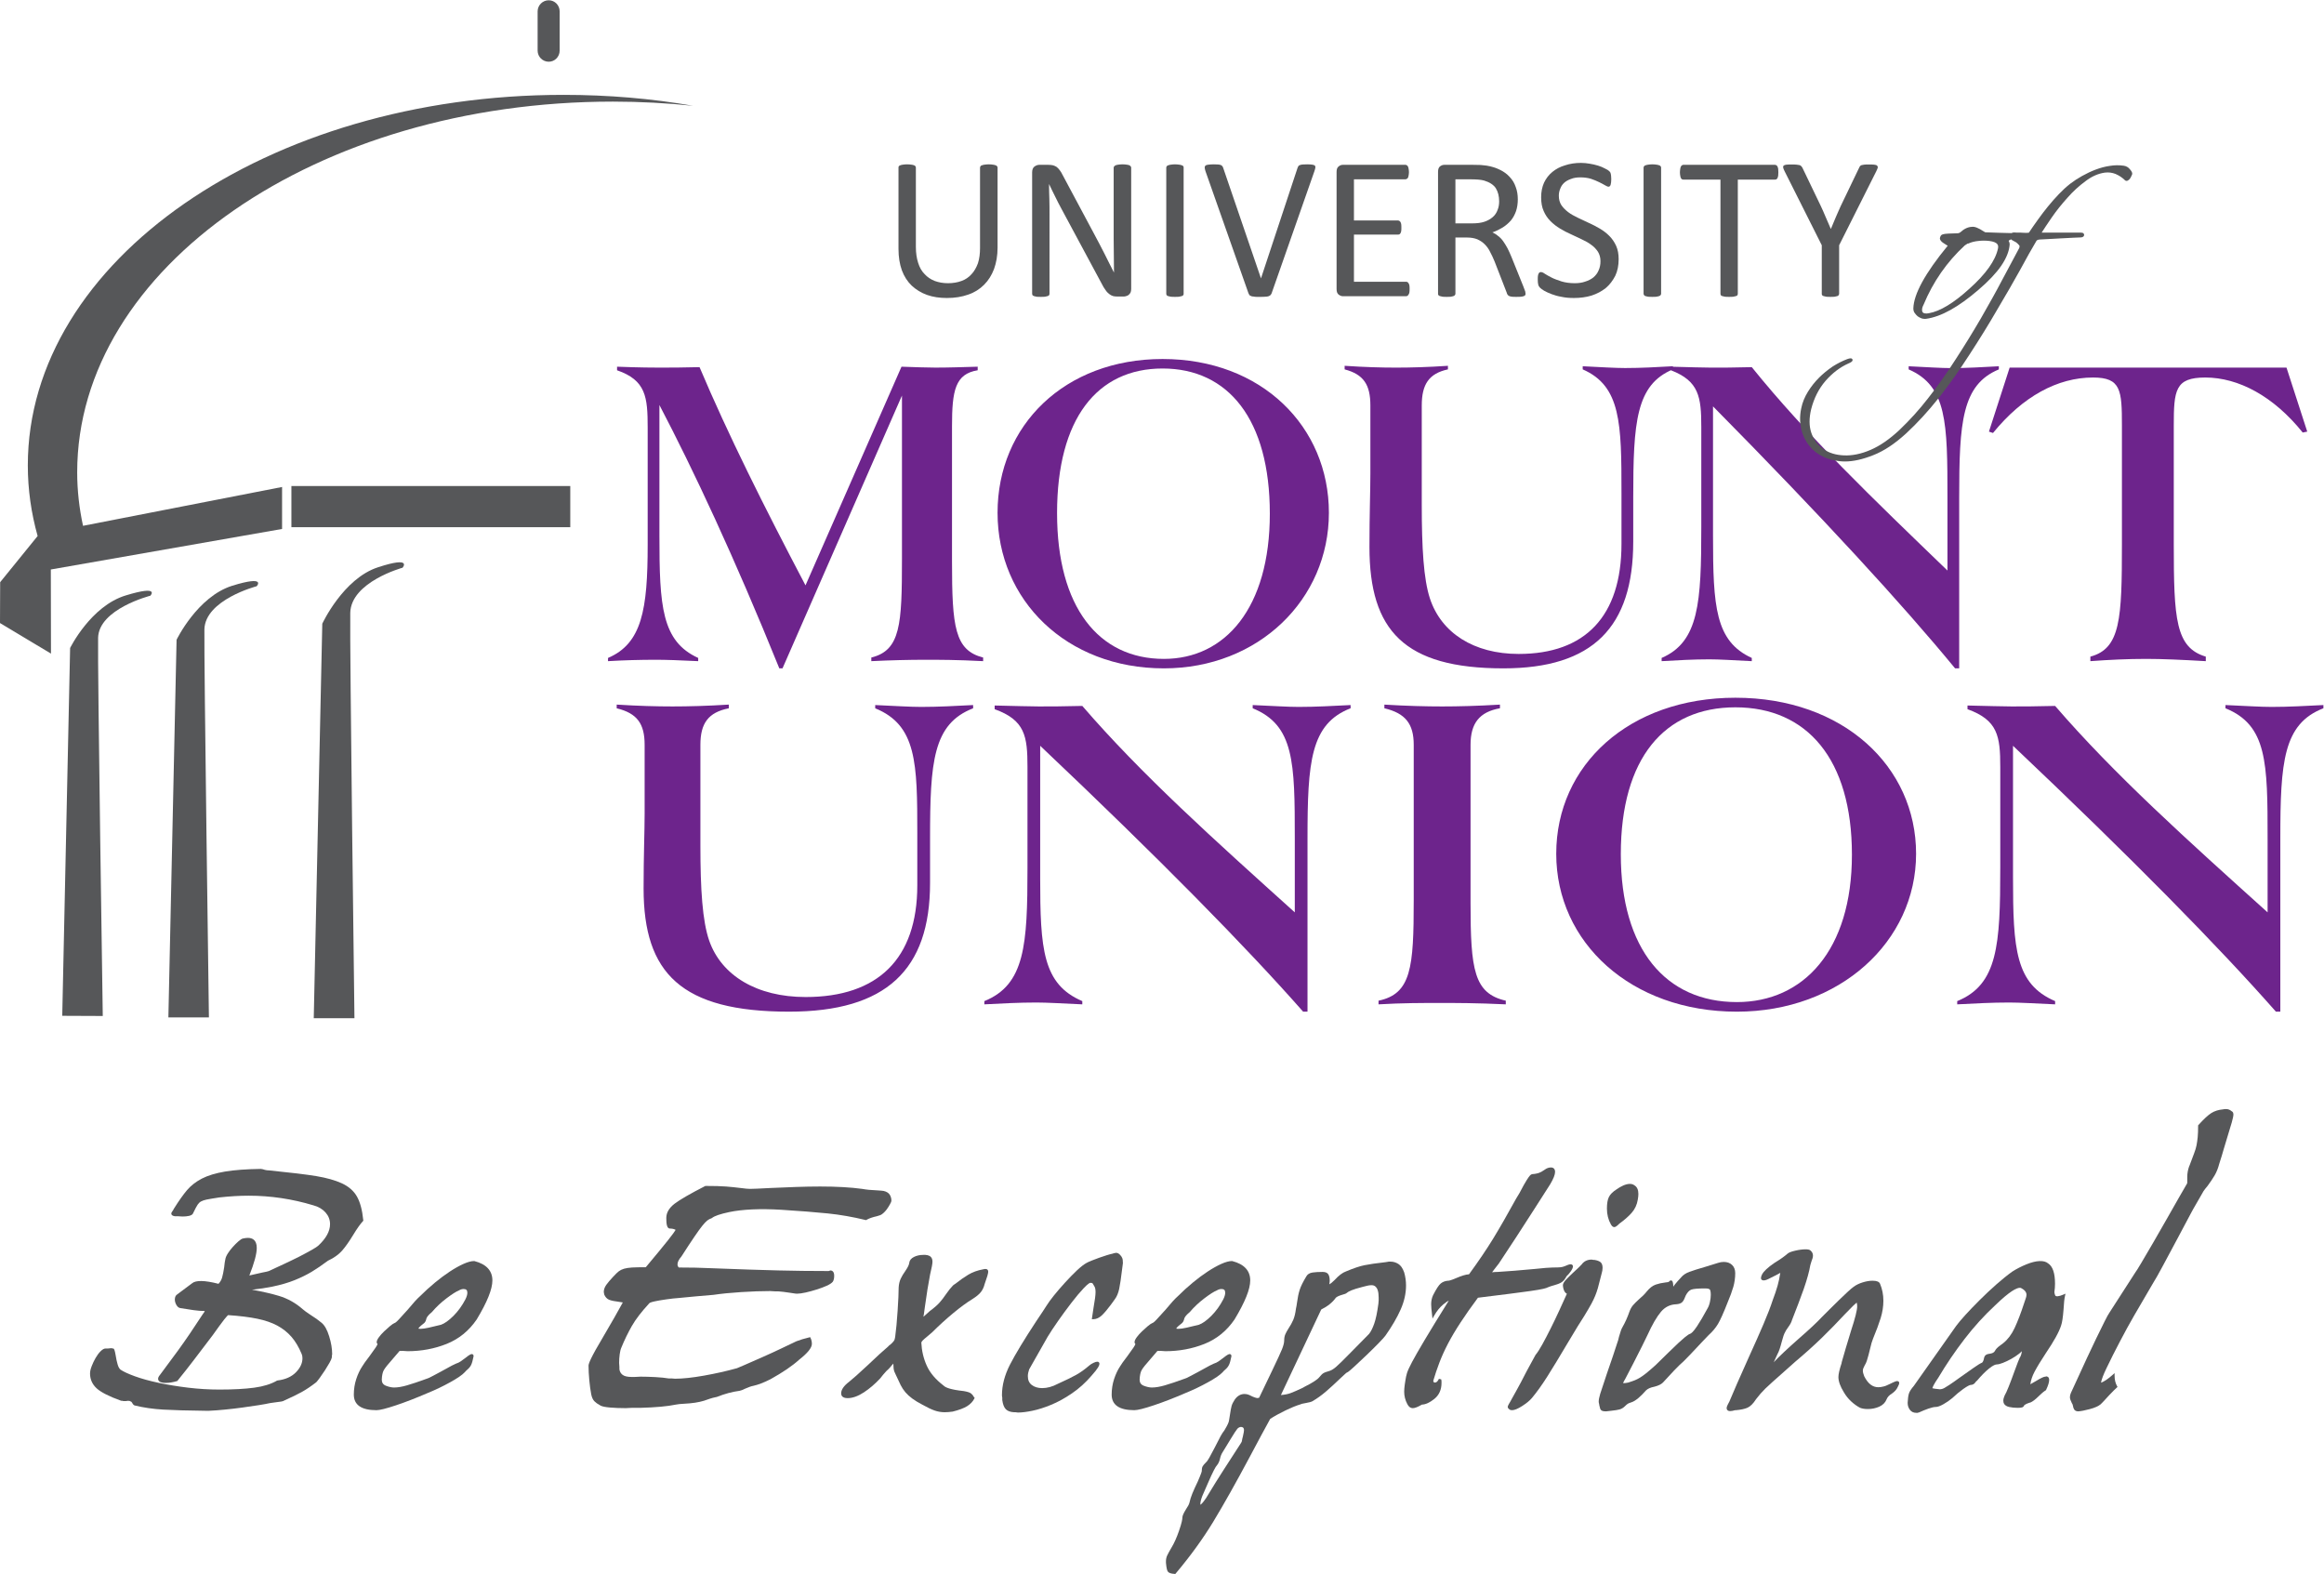 <?xml version="1.0" encoding="UTF-8" standalone="no"?>
<svg
   xmlns:dc="http://purl.org/dc/elements/1.1/"
   xmlns:cc="http://creativecommons.org/ns#"
   xmlns:rdf="http://www.w3.org/1999/02/22-rdf-syntax-ns#"
   xmlns:svg="http://www.w3.org/2000/svg"
   xmlns="http://www.w3.org/2000/svg"
   viewBox="0 0 104.827 70.987"
   height="70.987"
   width="104.827"
   xml:space="preserve"
   id="svg2"
   version="1.1"><defs
     id="defs6" /><g
     transform="matrix(1.333,0,0,-1.333,0,70.987)"
     id="g10"><g
       transform="scale(0.1)"
       id="g12"><path
         id="path14"
         style="fill:#6d248c;fill-opacity:1;fill-rule:nonzero;stroke:none"
         d="m 205.742,309.926 c 11.438,4.879 13.422,16.304 13.422,38.285 v 6.098 33.574 c 0,10.359 -0.601,16 -10.363,19.371 v 1.211 c 7.933,-0.309 12.672,-0.309 14.035,-0.309 3.801,0 8.383,0 13.879,0.157 9.609,-22.727 21.816,-47.141 35.855,-73.836 l 32.485,73.988 c 4.574,-0.152 8.39,-0.309 11.453,-0.309 4.422,0 9.148,0.157 14.324,0.309 v -1.211 c -7.625,-1.231 -8.687,-6.867 -8.687,-18.926 v -44.699 -1.07 c 0,-22.121 0.918,-30.051 10.535,-32.493 v -1.226 c -8.7,0.469 -15.121,0.469 -19.535,0.469 -5.489,0 -11.59,-0.149 -18.305,-0.469 v 1.226 c 9.91,2.442 10.371,11.137 10.371,33.563 v 55.074 l -40.422,-92.297 h -1.082 c -15.246,37.68 -29.133,67.27 -40.57,89.094 v -41.191 -3.055 c 0,-23.793 0.754,-35.691 13.121,-41.328 v -1.086 c -6.258,0.32 -11.133,0.469 -14.336,0.469 -5.352,0 -10.692,-0.149 -16.18,-0.469 v 1.086" /><path
         id="path16"
         style="fill:#6d248c;fill-opacity:1;fill-rule:nonzero;stroke:none"
         d="m 337.555,359.039 c 0,-29.601 23.34,-52.637 56.285,-52.637 32.039,0 55.836,23.352 55.836,52.637 0,29.141 -22.742,52.031 -56.278,52.031 -33.121,0 -55.843,-22.437 -55.843,-52.031 m 20.136,-0.144 c 0,32.015 13.575,48.96 35.707,48.96 22.258,0 36.29,-17.234 36.29,-49.117 0,-31.886 -15.094,-49.133 -35.848,-49.133 -22.117,0 -36.149,17.547 -36.149,49.29" /><path
         id="path18"
         style="fill:#6d248c;fill-opacity:1;fill-rule:nonzero;stroke:none"
         d="m 548.68,365.754 c 0,23.488 -0.16,36.16 -13.121,41.805 v 1.062 c 6.265,-0.308 10.996,-0.605 14.347,-0.605 5.336,0 10.684,0.297 16.172,0.605 v -1.062 c -12.508,-5.196 -13.422,-17.852 -13.422,-43.481 v -14.805 c 0,-28.98 -13.726,-42.871 -43.937,-42.871 -33.563,0 -45.321,12.825 -45.321,41.043 0,10.977 0.313,19.219 0.313,24.864 v 23.035 c 0,7.019 -2.289,10.531 -8.711,12.215 v 1.211 c 6.711,-0.457 12.527,-0.614 17.41,-0.614 4.883,0 10.836,0.157 17.543,0.614 v -1.211 c -6.41,-1.383 -8.855,-5.039 -8.855,-12.215 v -33.559 c 0,-14.644 0.617,-25.172 2.757,-31.722 3.813,-11.602 14.79,-18.782 30.04,-18.782 22.441,0 34.785,12.68 34.785,37.235 v 15.562 1.676" /><path
         id="path20"
         style="fill:#6d248c;fill-opacity:1;fill-rule:nonzero;stroke:none"
         d="m 579.656,351.102 c 0,-23.793 0.766,-35.539 13.117,-41.176 v -1.086 c -6.261,0.32 -10.988,0.617 -14.339,0.617 -5.344,0 -10.68,-0.297 -16.168,-0.617 v 1.086 c 12.652,5.469 13.422,18.75 13.422,44.383 v 33.718 c 0,10.215 -0.77,15.559 -10.231,19.219 v 1.223 c 6.258,-0.153 10.836,-0.317 13.742,-0.317 3.207,0 7.778,0 13.574,0.164 18.45,-22.882 41.036,-44.546 66.211,-68.812 v 24.582 c 0,25.465 -0.148,37.824 -13.125,43.469 v 1.062 c 6.246,-0.301 10.985,-0.617 14.348,-0.617 5.328,0 10.676,0.316 16.164,0.617 v -1.062 c -12.508,-5.192 -13.418,-17.844 -13.418,-43.469 v -57.684 h -1.383 c -17.695,21.512 -44.836,51.114 -81.914,88.641 v -40.734 -3.207" /><path
         id="path22"
         style="fill:#6d248c;fill-opacity:1;fill-rule:nonzero;stroke:none"
         d="m 680.027,408.156 h 93.684 l 7.019,-21.656 -1.535,-0.309 c -9.918,12.36 -21.804,18.614 -32.961,18.614 -10.214,0 -10.668,-4.27 -10.668,-16.328 v -39.961 c 0,-25.485 0.61,-35.09 10.832,-38.145 v -1.531 c -8.085,0.469 -14.8,0.765 -20.132,0.765 -6.274,0 -12.516,-0.296 -18.922,-0.765 v 1.531 c 10.219,2.738 10.676,12.813 10.676,38.145 v 39.961 c 0,12.058 -0.305,16.328 -9.766,16.328 -12.043,0 -23.797,-6.407 -33.863,-18.766 l -1.368,0.461 7.004,21.656" /><path
         id="path24"
         style="fill:#6d248c;fill-opacity:1;fill-rule:nonzero;stroke:none"
         d="m 310.398,250.473 c 0,23.855 -0.168,36.695 -14.242,42.414 v 1.101 c 6.785,-0.308 11.926,-0.629 15.559,-0.629 5.808,0 11.609,0.321 17.574,0.629 v -1.101 c -13.59,-5.25 -14.574,-18.094 -14.574,-44.11 v -15.023 c 0,-29.406 -14.91,-43.508 -47.715,-43.508 -36.453,0 -49.219,12.992 -49.219,41.652 0,11.145 0.352,19.516 0.352,25.235 v 23.394 c 0,7.11 -2.5,10.68 -9.453,12.36 v 1.254 c 7.285,-0.461 13.582,-0.625 18.871,-0.625 5.316,0 11.777,0.164 19.062,0.625 v -1.254 c -6.965,-1.383 -9.609,-5.09 -9.609,-12.36 v -34.082 c 0,-14.851 0.676,-25.539 2.988,-32.199 4.129,-11.754 16.074,-19.047 32.633,-19.047 24.355,0 37.773,12.867 37.773,37.785 v 15.793 1.696" /><path
         id="path26"
         style="fill:#6d248c;fill-opacity:1;fill-rule:nonzero;stroke:none"
         d="m 351.977,235.621 c 0,-24.164 0.828,-36.078 14.253,-41.805 v -1.093 c -6.796,0.308 -11.921,0.621 -15.566,0.621 -5.805,0 -11.605,-0.313 -17.578,-0.621 v 1.093 c 13.762,5.575 14.594,19.039 14.594,45.055 v 34.203 c 0,10.391 -0.832,15.813 -11.106,19.512 v 1.246 c 6.805,-0.141 11.758,-0.316 14.914,-0.316 3.481,0 8.453,0 14.742,0.175 20.047,-23.242 44.567,-45.226 71.903,-69.847 v 24.933 c 0,25.856 -0.176,38.391 -14.246,44.121 v 1.09 c 6.789,-0.297 11.922,-0.629 15.562,-0.629 5.809,0 11.598,0.332 17.567,0.629 v -1.09 c -13.575,-5.261 -14.582,-18.105 -14.582,-44.121 v -58.531 h -1.481 c -19.223,21.836 -48.719,51.867 -88.976,89.961 v -41.336 -3.25" /><path
         id="path28"
         style="fill:#6d248c;fill-opacity:1;fill-rule:nonzero;stroke:none"
         d="m 497.605,227.102 c 0,-22.754 1.157,-30.668 11.926,-33.141 v -1.238 c -9.773,0.472 -17.23,0.472 -22.199,0.472 -5.809,0 -12.914,0 -20.863,-0.472 v 1.238 c 11.082,2.328 11.91,11.156 11.91,34.066 v 52.5 c 0,7.11 -2.813,10.68 -9.93,12.371 v 1.239 c 7.61,-0.457 14.074,-0.621 19.555,-0.621 5.461,0 11.918,0.164 19.551,0.621 v -1.239 c -6.969,-1.238 -9.95,-5.101 -9.95,-12.371 v -52.5 -0.925" /><path
         id="path30"
         style="fill:#6d248c;fill-opacity:1;fill-rule:nonzero;stroke:none"
         d="m 526.602,243.672 c 0,-30.043 25.336,-53.426 61.117,-53.426 34.797,0 60.648,23.703 60.648,53.426 0,29.562 -24.687,52.793 -61.137,52.793 -35.945,0 -60.628,-22.77 -60.628,-52.793 m 21.851,-0.16 c 0,32.519 14.762,49.707 38.777,49.707 24.196,0 39.426,-17.508 39.426,-49.867 0,-32.36 -16.394,-49.86 -38.937,-49.86 -24.016,0 -39.266,17.809 -39.266,50.02" /><path
         id="path32"
         style="fill:#6d248c;fill-opacity:1;fill-rule:nonzero;stroke:none"
         d="m 681.168,235.621 c 0,-24.164 0.82,-36.078 14.25,-41.805 v -1.093 c -6.797,0.308 -11.926,0.621 -15.582,0.621 -5.801,0 -11.598,-0.313 -17.551,-0.621 v 1.093 c 13.742,5.575 14.57,19.039 14.57,45.055 v 34.203 c 0,10.391 -0.828,15.813 -11.089,19.512 v 1.246 c 6.785,-0.141 11.75,-0.316 14.902,-0.316 3.484,0 8.465,0 14.75,0.175 20.047,-23.242 44.555,-45.226 71.898,-69.847 v 24.933 c 0,25.856 -0.164,38.391 -14.257,44.121 v 1.09 c 6.8,-0.297 11.945,-0.629 15.586,-0.629 5.796,0 11.589,0.332 17.554,0.629 v -1.09 c -13.578,-5.261 -14.578,-18.105 -14.578,-44.121 v -58.531 h -1.488 c -19.215,21.836 -48.711,51.867 -88.965,89.961 v -41.336 -3.25" /><path
         id="path34"
         style="fill:#565759;fill-opacity:1;fill-rule:nonzero;stroke:none"
         d="m 337.559,448.746 c 0,-2.723 -0.434,-5.117 -1.2,-7.238 -0.812,-2.125 -1.902,-3.863 -3.375,-5.332 -1.468,-1.473 -3.261,-2.613 -5.382,-3.324 -2.125,-0.758 -4.52,-1.141 -7.188,-1.141 -2.445,0 -4.68,0.324 -6.691,1.031 -2.016,0.711 -3.754,1.797 -5.227,3.16 -1.41,1.36 -2.555,3.102 -3.316,5.168 -0.762,2.125 -1.145,4.52 -1.145,7.239 v 27.48 c 0,0.219 0,0.379 0.11,0.488 0.109,0.164 0.273,0.274 0.492,0.328 0.215,0.11 0.543,0.165 0.871,0.219 0.379,0.055 0.867,0.11 1.469,0.11 0.543,0 1.031,-0.055 1.414,-0.11 0.382,-0.054 0.707,-0.109 0.922,-0.219 0.218,-0.054 0.382,-0.164 0.437,-0.328 0.109,-0.109 0.164,-0.269 0.164,-0.488 v -26.773 c 0,-2.067 0.27,-3.864 0.762,-5.387 0.492,-1.578 1.195,-2.832 2.176,-3.809 0.925,-1.035 2.07,-1.797 3.429,-2.34 1.36,-0.492 2.828,-0.765 4.516,-0.765 1.687,0 3.266,0.273 4.57,0.765 1.363,0.489 2.449,1.25 3.375,2.282 0.926,0.984 1.633,2.234 2.176,3.703 0.488,1.523 0.707,3.211 0.707,5.223 v 27.101 c 0,0.219 0.059,0.379 0.168,0.488 0.051,0.164 0.215,0.274 0.488,0.328 0.215,0.11 0.489,0.165 0.871,0.219 0.379,0.055 0.868,0.11 1.469,0.11 0.539,0 0.977,-0.055 1.359,-0.11 0.379,-0.054 0.708,-0.109 0.926,-0.219 0.219,-0.054 0.379,-0.164 0.489,-0.328 0.109,-0.109 0.164,-0.269 0.164,-0.488 v -27.043" /><path
         id="path36"
         style="fill:#565759;fill-opacity:1;fill-rule:nonzero;stroke:none"
         d="m 382.777,434.758 c 0,-0.488 -0.105,-0.871 -0.214,-1.195 -0.165,-0.329 -0.383,-0.547 -0.598,-0.762 -0.274,-0.219 -0.547,-0.383 -0.871,-0.438 -0.274,-0.109 -0.602,-0.16 -0.926,-0.16 h -1.961 c -0.598,0 -1.141,0.051 -1.578,0.16 -0.488,0.164 -0.926,0.379 -1.305,0.707 -0.433,0.328 -0.871,0.762 -1.25,1.36 -0.437,0.547 -0.871,1.308 -1.308,2.175 l -13.606,25.309 c -0.707,1.305 -1.414,2.664 -2.121,4.133 -0.707,1.418 -1.414,2.832 -2.012,4.141 h -0.054 c 0,-1.637 0.054,-3.325 0.109,-5.012 0.051,-1.738 0.051,-3.481 0.051,-5.168 V 433.18 c 0,-0.164 -0.051,-0.328 -0.106,-0.489 -0.109,-0.109 -0.273,-0.273 -0.492,-0.328 -0.269,-0.054 -0.543,-0.16 -0.926,-0.218 -0.379,-0.051 -0.871,-0.051 -1.41,-0.051 -0.601,0 -1.09,0 -1.472,0.051 -0.325,0.058 -0.653,0.164 -0.872,0.218 -0.214,0.055 -0.378,0.219 -0.488,0.328 -0.054,0.161 -0.109,0.325 -0.109,0.489 v 41.031 c 0,0.926 0.273,1.578 0.762,1.957 0.543,0.383 1.089,0.602 1.687,0.602 h 2.887 c 0.703,0 1.25,-0.055 1.738,-0.165 0.438,-0.109 0.816,-0.328 1.199,-0.542 0.379,-0.274 0.707,-0.653 1.086,-1.145 0.328,-0.434 0.707,-1.035 1.035,-1.742 l 10.446,-19.535 c 0.656,-1.196 1.254,-2.34 1.851,-3.481 0.602,-1.144 1.196,-2.285 1.742,-3.375 0.543,-1.086 1.09,-2.176 1.633,-3.265 0.543,-1.036 1.086,-2.122 1.633,-3.211 v 0 c 0,1.796 -0.055,3.703 -0.055,5.66 0,1.957 -0.054,3.863 -0.054,5.66 v 24.16 c 0,0.164 0.054,0.328 0.164,0.438 0.105,0.16 0.273,0.269 0.492,0.378 0.215,0.11 0.543,0.165 0.922,0.219 0.379,0.055 0.871,0.11 1.469,0.11 0.492,0 0.98,-0.055 1.363,-0.11 0.379,-0.054 0.707,-0.109 0.922,-0.219 0.218,-0.109 0.328,-0.218 0.437,-0.378 0.11,-0.11 0.16,-0.274 0.16,-0.438 v -41.031" /><path
         id="path38"
         style="fill:#565759;fill-opacity:1;fill-rule:nonzero;stroke:none"
         d="m 400.52,433.18 c 0,-0.164 0,-0.328 -0.11,-0.489 -0.105,-0.109 -0.273,-0.273 -0.488,-0.328 -0.219,-0.054 -0.543,-0.16 -0.926,-0.218 -0.383,-0.051 -0.816,-0.051 -1.414,-0.051 -0.547,0 -0.98,0 -1.418,0.051 -0.379,0.058 -0.703,0.164 -0.922,0.218 -0.219,0.055 -0.383,0.219 -0.488,0.328 -0.059,0.161 -0.109,0.325 -0.109,0.489 v 42.609 c 0,0.219 0.05,0.379 0.16,0.488 0.109,0.164 0.273,0.274 0.492,0.328 0.269,0.11 0.543,0.165 0.926,0.219 0.379,0.055 0.812,0.11 1.359,0.11 0.598,0 1.031,-0.055 1.414,-0.11 0.383,-0.054 0.707,-0.109 0.926,-0.219 0.215,-0.054 0.383,-0.164 0.488,-0.328 0.11,-0.109 0.11,-0.269 0.11,-0.488 V 433.18" /><path
         id="path40"
         style="fill:#565759;fill-opacity:1;fill-rule:nonzero;stroke:none"
         d="m 430.289,433.289 c -0.113,-0.219 -0.219,-0.437 -0.383,-0.598 -0.164,-0.164 -0.383,-0.273 -0.652,-0.382 -0.324,-0.106 -0.707,-0.164 -1.145,-0.164 -0.433,-0.051 -0.976,-0.051 -1.632,-0.051 -0.489,0 -0.922,0 -1.305,0 -0.383,0 -0.707,0.051 -0.981,0.109 -0.269,0 -0.488,0.051 -0.707,0.106 -0.164,0.109 -0.379,0.164 -0.488,0.218 -0.164,0.11 -0.273,0.215 -0.328,0.383 -0.055,0.106 -0.164,0.27 -0.219,0.434 l -14.527,41.25 c -0.164,0.543 -0.274,0.926 -0.274,1.25 0,0.273 0.055,0.492 0.274,0.652 0.219,0.219 0.543,0.274 0.976,0.328 0.497,0.055 1.09,0.11 1.856,0.11 0.648,0 1.141,-0.055 1.519,-0.055 0.383,-0.055 0.707,-0.109 0.926,-0.219 0.164,-0.109 0.328,-0.219 0.434,-0.383 0.113,-0.109 0.219,-0.324 0.273,-0.539 l 12.789,-37.386 12.352,37.328 c 0.109,0.218 0.164,0.437 0.277,0.597 0.051,0.164 0.211,0.274 0.489,0.383 0.218,0.11 0.542,0.164 0.921,0.219 0.438,0 0.981,0.055 1.633,0.055 0.762,0 1.309,-0.055 1.688,-0.11 0.433,-0.054 0.711,-0.164 0.871,-0.328 0.164,-0.16 0.215,-0.433 0.164,-0.707 -0.055,-0.328 -0.164,-0.707 -0.324,-1.195 l -14.477,-41.305" /><path
         id="path42"
         style="fill:#565759;fill-opacity:1;fill-rule:nonzero;stroke:none"
         d="m 476.98,434.758 c 0,-0.438 0,-0.762 -0.058,-1.086 -0.055,-0.274 -0.106,-0.547 -0.274,-0.762 -0.105,-0.219 -0.214,-0.328 -0.378,-0.437 -0.11,-0.11 -0.325,-0.164 -0.493,-0.164 h -21.328 c -0.543,0 -1.035,0.218 -1.469,0.543 -0.488,0.382 -0.707,0.98 -0.707,1.906 v 39.617 c 0,0.871 0.219,1.523 0.707,1.852 0.434,0.378 0.926,0.543 1.469,0.543 h 21.114 c 0.164,0 0.382,-0.055 0.492,-0.165 0.16,-0.054 0.273,-0.218 0.379,-0.437 0.109,-0.16 0.164,-0.43 0.214,-0.758 0.055,-0.273 0.114,-0.656 0.114,-1.144 0,-0.383 -0.059,-0.762 -0.114,-1.09 -0.05,-0.27 -0.105,-0.543 -0.214,-0.762 -0.106,-0.16 -0.219,-0.324 -0.379,-0.379 -0.11,-0.109 -0.328,-0.164 -0.492,-0.164 h -17.411 v -13.93 h 14.907 c 0.164,0 0.328,-0.054 0.488,-0.164 0.164,-0.109 0.277,-0.218 0.383,-0.437 0.113,-0.16 0.164,-0.434 0.218,-0.707 0.051,-0.324 0.051,-0.707 0.051,-1.141 0,-0.437 0,-0.816 -0.051,-1.09 -0.054,-0.269 -0.105,-0.543 -0.218,-0.707 -0.106,-0.218 -0.219,-0.328 -0.383,-0.437 -0.16,-0.051 -0.324,-0.106 -0.488,-0.106 h -14.907 v -15.945 h 17.625 c 0.168,0 0.383,-0.055 0.493,-0.109 0.164,-0.11 0.273,-0.274 0.378,-0.434 0.168,-0.219 0.219,-0.437 0.274,-0.762 0.058,-0.328 0.058,-0.707 0.058,-1.144 v 0" /><path
         id="path44"
         style="fill:#565759;fill-opacity:1;fill-rule:nonzero;stroke:none"
         d="m 502.281,457.504 c -1.14,-0.379 -2.504,-0.543 -4.027,-0.543 h -5.766 v 14.91 h 4.953 c 1.196,0 2.122,-0.055 2.825,-0.105 0.765,-0.059 1.363,-0.168 1.961,-0.328 1.796,-0.543 3.16,-1.418 3.918,-2.559 0.765,-1.25 1.14,-2.723 1.14,-4.461 0,-1.035 -0.156,-2.016 -0.539,-2.941 -0.328,-0.922 -0.871,-1.743 -1.633,-2.395 -0.765,-0.652 -1.687,-1.195 -2.832,-1.578 z m 13.824,-23.563 c -0.109,0.329 -0.324,0.926 -0.656,1.743 l -3.969,9.847 c -0.433,1.09 -0.925,2.125 -1.359,2.996 -0.488,0.926 -0.984,1.684 -1.473,2.395 -0.488,0.707 -1.089,1.305 -1.683,1.738 -0.602,0.547 -1.254,0.926 -1.961,1.254 1.305,0.434 2.449,1.031 3.539,1.688 1.027,0.652 1.953,1.468 2.719,2.339 0.761,0.926 1.308,1.957 1.738,3.157 0.383,1.144 0.602,2.504 0.602,3.972 0,1.524 -0.219,2.938 -0.707,4.188 -0.438,1.308 -1.09,2.398 -2.016,3.375 -0.871,0.98 -1.961,1.797 -3.32,2.449 -1.301,0.656 -2.829,1.145 -4.512,1.414 -0.602,0.055 -1.254,0.164 -2.016,0.219 -0.765,0 -1.687,0.055 -2.777,0.055 h -9.465 c -0.547,0 -1.035,-0.165 -1.527,-0.543 -0.434,-0.329 -0.653,-0.981 -0.653,-1.852 V 433.18 c 0,-0.164 0,-0.379 0.114,-0.489 0.105,-0.109 0.269,-0.273 0.488,-0.328 0.219,-0.054 0.543,-0.16 0.926,-0.218 0.324,-0.051 0.812,-0.051 1.414,-0.051 0.539,0 1.035,0 1.41,0.051 0.383,0.058 0.652,0.164 0.875,0.218 0.215,0.055 0.379,0.219 0.484,0.328 0.114,0.161 0.168,0.325 0.168,0.489 v 18.992 h 3.914 c 1.364,0 2.563,-0.219 3.489,-0.598 0.976,-0.433 1.797,-0.98 2.504,-1.687 0.757,-0.762 1.359,-1.578 1.847,-2.61 0.543,-0.98 1.031,-2.07 1.524,-3.265 l 4.082,-10.504 c 0.054,-0.274 0.16,-0.547 0.324,-0.707 0.105,-0.164 0.273,-0.328 0.543,-0.438 0.219,-0.109 0.496,-0.16 0.871,-0.218 0.383,-0.051 0.871,-0.051 1.473,-0.051 0.707,0 1.25,0 1.632,0.051 0.434,0.058 0.758,0.109 0.977,0.218 0.219,0.055 0.383,0.219 0.437,0.328 0.11,0.161 0.11,0.325 0.11,0.489 0,0.164 -0.059,0.437 -0.11,0.761" /><path
         id="path46"
         style="fill:#565759;fill-opacity:1;fill-rule:nonzero;stroke:none"
         d="m 547.723,444.824 c 0,-2.121 -0.379,-3.972 -1.141,-5.601 -0.82,-1.578 -1.855,-2.996 -3.215,-4.137 -1.359,-1.09 -2.992,-1.961 -4.844,-2.559 -1.793,-0.543 -3.808,-0.816 -5.929,-0.816 -1.524,0 -2.887,0.109 -4.133,0.383 -1.309,0.215 -2.449,0.543 -3.43,0.922 -0.98,0.382 -1.855,0.765 -2.508,1.144 -0.648,0.379 -1.14,0.762 -1.414,1.035 -0.269,0.27 -0.488,0.598 -0.593,1.032 -0.114,0.437 -0.164,0.98 -0.164,1.687 0,0.488 0,0.871 0.05,1.254 0.055,0.324 0.114,0.594 0.219,0.762 0.113,0.218 0.219,0.379 0.328,0.433 0.16,0.11 0.324,0.11 0.489,0.11 0.328,0 0.761,-0.164 1.363,-0.602 0.594,-0.379 1.359,-0.812 2.23,-1.25 0.926,-0.488 2.071,-0.867 3.371,-1.305 1.254,-0.382 2.778,-0.601 4.461,-0.601 1.309,0 2.504,0.168 3.543,0.547 1.082,0.324 2.012,0.816 2.774,1.414 0.758,0.652 1.359,1.414 1.742,2.34 0.437,0.925 0.648,1.961 0.648,3.156 0,1.25 -0.324,2.34 -0.867,3.211 -0.601,0.871 -1.308,1.687 -2.285,2.34 -0.93,0.707 -2.012,1.308 -3.215,1.851 -1.195,0.543 -2.445,1.145 -3.699,1.742 -1.246,0.543 -2.5,1.196 -3.645,1.903 -1.195,0.707 -2.285,1.578 -3.211,2.504 -0.976,0.98 -1.742,2.121 -2.285,3.375 -0.597,1.304 -0.871,2.882 -0.871,4.679 0,1.852 0.324,3.481 0.981,4.95 0.703,1.468 1.629,2.668 2.832,3.648 1.195,0.98 2.609,1.742 4.297,2.23 1.632,0.543 3.429,0.817 5.382,0.817 0.985,0 1.961,-0.106 2.942,-0.274 0.98,-0.16 1.961,-0.378 2.832,-0.652 0.871,-0.269 1.683,-0.598 2.336,-0.976 0.707,-0.329 1.144,-0.602 1.363,-0.821 0.215,-0.215 0.383,-0.379 0.434,-0.488 0.054,-0.16 0.113,-0.328 0.168,-0.488 0.05,-0.219 0.05,-0.438 0.105,-0.707 0,-0.274 0.059,-0.653 0.059,-1.09 0,-0.438 -0.059,-0.762 -0.059,-1.09 -0.055,-0.324 -0.105,-0.598 -0.16,-0.816 -0.059,-0.215 -0.164,-0.379 -0.277,-0.489 -0.161,-0.109 -0.325,-0.164 -0.434,-0.164 -0.273,0 -0.648,0.164 -1.199,0.492 -0.539,0.329 -1.196,0.653 -1.953,1.036 -0.821,0.433 -1.746,0.761 -2.782,1.14 -1.082,0.328 -2.285,0.488 -3.589,0.488 -1.25,0 -2.286,-0.16 -3.211,-0.543 -0.926,-0.324 -1.688,-0.761 -2.286,-1.304 -0.593,-0.547 -1.031,-1.199 -1.308,-1.961 -0.324,-0.762 -0.488,-1.524 -0.488,-2.395 0,-1.25 0.277,-2.285 0.871,-3.211 0.601,-0.867 1.359,-1.632 2.285,-2.339 0.926,-0.707 2.015,-1.305 3.269,-1.903 1.196,-0.547 2.391,-1.144 3.7,-1.742 1.246,-0.543 2.5,-1.199 3.699,-1.906 1.199,-0.707 2.285,-1.524 3.207,-2.449 0.984,-0.981 1.746,-2.067 2.344,-3.375 0.597,-1.305 0.871,-2.829 0.871,-4.571 v 0" /><path
         id="path48"
         style="fill:#565759;fill-opacity:1;fill-rule:nonzero;stroke:none"
         d="m 562.09,433.18 c 0,-0.164 -0.055,-0.328 -0.164,-0.489 -0.11,-0.109 -0.274,-0.273 -0.492,-0.328 -0.215,-0.054 -0.539,-0.16 -0.922,-0.218 -0.324,-0.051 -0.821,-0.051 -1.414,-0.051 -0.547,0 -0.985,0 -1.414,0.051 -0.383,0.058 -0.653,0.164 -0.93,0.218 -0.219,0.055 -0.379,0.219 -0.43,0.328 -0.113,0.161 -0.168,0.325 -0.168,0.489 v 42.609 c 0,0.219 0.055,0.379 0.168,0.488 0.106,0.164 0.27,0.274 0.489,0.328 0.269,0.11 0.539,0.165 0.921,0.219 0.379,0.055 0.875,0.11 1.364,0.11 0.593,0 1.09,-0.055 1.414,-0.11 0.383,-0.054 0.707,-0.109 0.922,-0.219 0.218,-0.054 0.382,-0.164 0.492,-0.328 0.109,-0.109 0.164,-0.269 0.164,-0.488 V 433.18" /><path
         id="path50"
         style="fill:#565759;fill-opacity:1;fill-rule:nonzero;stroke:none"
         d="m 601.762,474.211 c 0,-0.438 -0.055,-0.816 -0.055,-1.141 -0.059,-0.328 -0.164,-0.547 -0.219,-0.765 -0.109,-0.215 -0.269,-0.325 -0.383,-0.434 -0.164,-0.055 -0.324,-0.105 -0.542,-0.105 h -12.52 V 433.18 c 0,-0.164 -0.051,-0.328 -0.105,-0.489 -0.114,-0.164 -0.27,-0.273 -0.489,-0.328 -0.219,-0.054 -0.547,-0.16 -0.926,-0.218 -0.382,-0.051 -0.82,-0.051 -1.418,-0.051 -0.542,0 -1.031,0 -1.414,0.051 -0.378,0.058 -0.707,0.164 -0.925,0.218 -0.215,0.055 -0.383,0.164 -0.489,0.328 -0.054,0.161 -0.105,0.325 -0.105,0.489 v 38.586 h -12.52 c -0.218,0 -0.379,0.05 -0.492,0.105 -0.164,0.109 -0.269,0.219 -0.383,0.434 -0.105,0.218 -0.156,0.437 -0.211,0.765 -0.058,0.325 -0.113,0.703 -0.113,1.141 0,0.437 0.055,0.816 0.113,1.199 0.055,0.328 0.106,0.598 0.211,0.758 0.114,0.219 0.219,0.383 0.383,0.437 0.113,0.11 0.274,0.165 0.492,0.165 h 30.911 c 0.218,0 0.378,-0.055 0.542,-0.165 0.114,-0.054 0.274,-0.218 0.383,-0.437 0.055,-0.16 0.16,-0.43 0.219,-0.758 0,-0.383 0.055,-0.762 0.055,-1.199 v 0" /><path
         id="path52"
         style="fill:#565759;fill-opacity:1;fill-rule:nonzero;stroke:none"
         d="M 622.332,449.563 V 433.18 c 0,-0.164 -0.059,-0.328 -0.164,-0.489 -0.055,-0.164 -0.219,-0.273 -0.438,-0.328 -0.218,-0.054 -0.542,-0.16 -0.921,-0.218 -0.383,-0.051 -0.875,-0.051 -1.414,-0.051 -0.551,0 -1.04,0 -1.422,0.051 -0.375,0.058 -0.649,0.164 -0.922,0.218 -0.219,0.055 -0.379,0.164 -0.492,0.328 -0.106,0.161 -0.106,0.325 -0.106,0.489 v 16.383 l -12.574,25.031 c -0.27,0.543 -0.434,0.926 -0.488,1.25 -0.051,0.273 0,0.492 0.164,0.652 0.168,0.164 0.492,0.274 0.925,0.328 0.489,0.055 1.09,0.055 1.848,0.055 0.656,0 1.199,0 1.633,-0.055 0.437,-0.054 0.766,-0.109 1.035,-0.164 0.219,-0.109 0.438,-0.219 0.543,-0.383 0.113,-0.109 0.274,-0.324 0.383,-0.539 l 6.148,-12.789 c 0.543,-1.199 1.145,-2.453 1.688,-3.812 0.547,-1.305 1.144,-2.664 1.742,-4.024 h 0.051 c 0.551,1.305 1.09,2.61 1.637,3.914 0.542,1.309 1.144,2.559 1.687,3.813 l 6.199,12.898 c 0.059,0.16 0.164,0.379 0.278,0.539 0.105,0.164 0.324,0.274 0.543,0.383 0.218,0.055 0.488,0.11 0.871,0.164 0.382,0.055 0.871,0.055 1.464,0.055 0.872,0 1.473,0 1.961,-0.055 0.493,-0.054 0.821,-0.164 0.981,-0.328 0.164,-0.16 0.269,-0.379 0.219,-0.707 -0.11,-0.269 -0.219,-0.707 -0.493,-1.195 l -12.566,-25.031" /><path
         id="path54"
         style="fill:#565759;fill-opacity:1;fill-rule:nonzero;stroke:none"
         d="m 650.73,426.746 c -0.234,0.195 -0.343,0.52 -0.343,0.992 0,0.485 0.168,1.059 0.508,1.696 3.207,7.746 7.914,14.507 13.945,20.062 0.644,0.438 0.945,0.609 1.09,0.676 l 0.07,-0.063 0.25,0.114 c 0.906,0.402 2.008,0.675 3.203,0.785 1.18,0.148 2.399,0.152 3.703,0 1.414,-0.18 2.332,-0.555 2.735,-1.117 0.254,-0.368 0.316,-0.836 0.183,-1.442 v -0.004 c -0.847,-4.047 -4.101,-8.621 -9.672,-13.601 -5.336,-4.86 -9.953,-7.645 -13.722,-8.285 -0.95,-0.172 -1.598,-0.102 -1.95,0.187 z m 69.926,48.59 c -0.488,0.617 -1.183,1.008 -2.004,1.129 -1.562,0.23 -3.117,0.215 -4.738,-0.055 -1.543,-0.211 -3.121,-0.629 -4.82,-1.273 -1.5,-0.567 -2.992,-1.27 -4.571,-2.149 -1.429,-0.793 -2.75,-1.66 -4.031,-2.644 -1.262,-0.989 -2.539,-2.156 -3.793,-3.469 -1.273,-1.324 -2.523,-2.742 -3.719,-4.215 -1.113,-1.355 -2.238,-2.836 -3.457,-4.539 l -0.121,-0.176 c -0.988,-1.386 -2.007,-2.82 -2.879,-4.144 -0.543,-0.067 -1.093,-0.074 -1.738,-0.028 -0.617,0.059 -1.293,0.059 -1.887,0.059 -0.32,0 -0.793,0 -1.359,0.055 -0.285,0 -0.609,-0.063 -0.891,-0.219 -1.515,0.035 -2.953,0.074 -4.218,0.109 -1.805,0.055 -3.352,0.106 -4.645,0.161 -0.031,0.019 -0.062,0.035 -0.086,0.046 l -0.386,0.215 c -1.782,1.188 -3.11,1.731 -4.047,1.59 -1.383,-0.055 -2.676,-0.676 -3.996,-1.902 -0.36,-0.199 -0.61,-0.27 -0.723,-0.27 l -0.18,-0.008 c -0.371,-0.019 -1.394,-0.062 -3.047,-0.105 -1.941,-0.082 -2.382,-0.379 -2.586,-0.711 -0.171,-0.348 -0.312,-0.625 -0.312,-0.895 0,-0.46 0.308,-0.933 0.965,-1.437 0.535,-0.32 1.019,-0.645 1.504,-0.969 l 0.164,-0.031 c 0,0 0,-0.059 -0.035,-0.133 -7.567,-9.195 -11.461,-16.308 -11.579,-21.156 0,-0.606 0.149,-1.106 0.457,-1.539 0.313,-0.438 0.665,-0.832 1.028,-1.133 0.383,-0.273 0.844,-0.516 1.39,-0.719 0.395,-0.086 0.719,-0.14 1.051,-0.14 0.137,0 0.27,0.007 0.406,0.027 5.086,0.719 10.883,3.937 17.735,9.836 3.375,2.887 5.961,5.625 7.687,8.137 1.75,2.589 2.68,4.933 2.844,7.191 0,0.07 -0.016,0.152 -0.031,0.246 -0.012,0.059 -0.024,0.125 -0.024,0.192 l -0.023,0.136 c -0.059,0.176 -0.117,0.356 -0.277,0.645 0.175,0.226 0.515,0.375 0.871,0.512 0.097,-0.079 0.129,-0.184 0.254,-0.247 0.531,-0.265 1.015,-0.531 1.421,-0.781 0.301,-0.219 0.641,-0.543 1.012,-0.972 0.336,-0.387 0.024,-1.016 -0.215,-1.391 -0.949,-1.785 -2.015,-3.777 -3.207,-6.008 l -2.347,-4.387 c -2.164,-4.168 -4.707,-8.625 -7.168,-12.937 -2.875,-4.922 -5.664,-9.453 -8.539,-13.86 -3.043,-4.757 -6.184,-9.195 -9.34,-13.195 -2.922,-3.781 -6.188,-7.39 -9.692,-10.726 -3.375,-3.149 -6.558,-5.348 -9.742,-6.723 -3.226,-1.398 -6.269,-1.996 -9.012,-1.875 -2.742,0.102 -5.109,0.832 -7.015,2.156 -1.945,1.403 -3.27,3.192 -4.043,5.457 -0.777,2.285 -0.793,4.996 -0.051,8.043 0.973,3.762 2.567,6.891 4.867,9.571 2.325,2.652 4.934,4.632 7.746,5.878 0.774,0.332 1.524,0.707 1.379,1.289 -0.043,0.157 -0.136,0.282 -0.273,0.36 -0.27,0.156 -0.641,0.113 -1.524,-0.18 -1.644,-0.629 -3.296,-1.465 -4.929,-2.5 -1.824,-1.258 -3.278,-2.449 -4.571,-3.746 -1.48,-1.484 -2.695,-3.012 -3.808,-4.809 -1.113,-1.8 -1.863,-3.66 -2.235,-5.511 -0.625,-2.84 -0.531,-5.602 0.282,-8.215 0.847,-2.645 2.34,-4.848 4.425,-6.559 2.122,-1.726 4.887,-2.8 8.211,-3.191 0.602,-0.066 1.215,-0.102 1.844,-0.102 2.84,0 6.008,0.707 9.621,2.145 3.602,1.414 7.239,3.824 11.121,7.371 3.797,3.52 7.407,7.453 11.036,12.02 3.585,4.562 6.976,9.343 10.363,14.613 3.515,5.398 6.566,10.336 9.312,15.086 3.071,5.156 5.614,9.578 7.793,13.511 2.121,3.934 3.985,7.243 5.547,9.86 0.074,0.14 0.121,0.187 0.301,0.281 0.144,0.098 0.406,0.168 0.715,0.203 1.371,0.063 2.711,0.137 4.011,0.215 1.028,0.059 2.032,0.121 3.024,0.168 1.469,0.105 2.988,0.168 4.461,0.23 0.765,0.028 1.523,0.059 2.258,0.094 0.34,0 1.238,0 1.386,0.789 0,0.387 -0.183,0.844 -1.058,0.844 h -13.313 c 0.852,1.371 1.914,2.926 3.121,4.695 l 0.293,0.434 c 1.536,2.219 3.25,4.379 5.254,6.602 1.871,2.144 3.938,4.046 6.145,5.66 2.074,1.605 4.277,2.586 6.547,2.91 1.308,0.156 2.461,0.008 3.652,-0.457 1.25,-0.547 2.297,-1.246 3.258,-2.196 0.308,-0.214 0.715,-0.187 1.004,0.055 0.269,0.145 0.519,0.403 0.695,0.695 0.176,0.243 0.305,0.528 0.41,0.805 0.196,0.274 0.266,0.559 0.266,0.742 0,0.426 -0.266,0.914 -0.852,1.559" /><path
         id="path56"
         style="fill:#565759;fill-opacity:1;fill-rule:nonzero;stroke:none"
         d="M 190.684,500.441 C 90.555,500.441 9.414,444.336 9.414,375.063 c 0,-8.172 1.152,-16.153 3.32,-23.883 L 0.055,335.555 0,321.73 l 17.25,-10.339 -0.051,28.461 78.25,13.714 V 367.77 L 28.094,354.629 c -1.277,5.914 -1.973,11.976 -1.973,18.094 0,69.273 81.137,125.433 181.266,125.433 9.199,0 18.289,-0.492 27.156,-1.414 -14.039,2.446 -28.734,3.699 -43.859,3.699" /><path
         id="path58"
         style="fill:#565759;fill-opacity:1;fill-rule:nonzero;stroke:none"
         d="m 98.606,354.164 h 94.364 v 13.93 H 98.606 v -13.93" /><path
         id="path60"
         style="fill:#565759;fill-opacity:1;fill-rule:nonzero;stroke:none"
         d="M 42.609,331.094 C 30.746,327.555 23.727,313.293 23.727,313.293 l -2.664,-124.449 13.711,-0.059 c 0,0 -1.797,118.145 -1.578,127.942 0.219,9.793 17.688,14.257 17.688,14.257 0,0 3.484,3.696 -8.273,0.11" /><path
         id="path62"
         style="fill:#565759;fill-opacity:1;fill-rule:nonzero;stroke:none"
         d="M 78.578,334.355 C 66.773,330.656 59.75,316.074 59.75,316.074 L 56.977,188.297 h 13.715 c 0,0 -1.688,121.246 -1.527,131.258 0.219,10.066 17.688,14.636 17.688,14.636 0,0 3.539,3.813 -8.274,0.164" /><path
         id="path64"
         style="fill:#565759;fill-opacity:1;fill-rule:nonzero;stroke:none"
         d="m 127.938,340.613 c -11.809,-3.808 -18.883,-19.101 -18.883,-19.101 l -2.887,-133.489 h 13.77 c 0,0 -1.629,126.633 -1.415,137.133 0.215,10.504 17.688,15.293 17.688,15.293 0,0 3.535,4.028 -8.273,0.164" /><path
         id="path66"
         style="fill:#565759;fill-opacity:1;fill-rule:nonzero;stroke:none"
         d="m 185.676,511.652 c 2.066,0 3.699,1.688 3.699,3.754 v 13.278 c 0,2.07 -1.633,3.757 -3.699,3.757 -2.067,0 -3.754,-1.687 -3.754,-3.757 v -13.278 c 0,-2.066 1.687,-3.754 3.754,-3.754" /><path
         id="path68"
         style="fill:#565759;fill-opacity:1;fill-rule:nonzero;stroke:none"
         d="m 122.941,119.512 -0.019,0.187 c -0.336,3.41 -1.059,6.106 -2.141,8.004 -1.086,1.914 -2.82,3.422 -5.148,4.488 -2.262,1.032 -5.153,1.844 -8.586,2.414 -3.387,0.559 -8.758,1.211 -16.008,1.942 -0.676,0 -1.367,0.121 -2.09,0.387 -0.332,0.078 -0.531,0.113 -0.695,0.113 -4.894,-0.07 -8.977,-0.375 -12.125,-0.899 -3.176,-0.539 -5.805,-1.339 -7.812,-2.375 -2.031,-1.054 -3.727,-2.378 -5.039,-3.921 -1.297,-1.532 -2.758,-3.594 -4.449,-6.293 -0.121,-0.188 -0.199,-0.332 -0.238,-0.454 -0.516,-0.695 -0.621,-0.957 -0.621,-1.164 0,-0.343 0.203,-0.781 1.199,-0.91 l 0.863,0.008 c 0.664,-0.07 1.246,-0.101 1.723,-0.101 0.84,0 1.551,0.07 2.172,0.207 0.727,0.16 1.18,0.425 1.371,0.812 l 0.195,0.406 c 0.57,1.196 1.059,2.102 1.414,2.625 0.32,0.473 0.703,0.828 1.145,1.059 0.461,0.246 1.062,0.457 1.777,0.609 0.766,0.164 2.285,0.418 4.379,0.739 3.531,0.394 6.891,0.589 9.98,0.589 7.348,0 14.684,-1.093 21.843,-3.257 1.699,-0.446 3.086,-1.258 4.117,-2.414 1.016,-1.141 1.532,-2.469 1.532,-3.95 0,-2.379 -1.325,-4.812 -3.95,-7.254 -0.3,-0.3 -1.062,-0.796 -2.246,-1.468 -1.218,-0.692 -2.617,-1.442 -4.156,-2.235 -1.59,-0.801 -3.371,-1.668 -5.297,-2.566 -1.984,-0.93 -3.707,-1.723 -5.125,-2.371 -0.367,-0.125 -1.078,-0.285 -2.137,-0.481 -1.668,-0.347 -3.113,-0.675 -4.394,-0.996 1.684,4.274 2.508,7.328 2.508,9.332 0,2.797 -1.625,3.387 -2.992,3.387 -0.5,0 -1.062,-0.07 -1.668,-0.207 -0.402,-0.074 -0.902,-0.391 -1.578,-0.988 -0.633,-0.559 -1.258,-1.192 -1.871,-1.868 -0.641,-0.707 -1.207,-1.445 -1.68,-2.187 -0.5,-0.793 -0.781,-1.465 -0.848,-2.004 -0.141,-0.562 -0.273,-1.488 -0.398,-2.727 -0.211,-1.41 -0.434,-2.523 -0.688,-3.421 -0.223,-0.789 -0.637,-1.504 -1.223,-2.137 -4.746,1.226 -7.746,1.23 -8.953,0.168 l -5.043,-3.762 c -0.516,-0.336 -0.781,-0.918 -0.781,-1.726 0,-0.594 0.168,-1.195 0.5,-1.789 0.359,-0.641 0.805,-1.012 1.328,-1.098 1.594,-0.266 3.086,-0.5 4.481,-0.695 1.387,-0.195 2.629,-0.293 3.797,-0.301 0.012,-0.008 0.016,-0.012 0.016,-0.012 C 69.273,88.875 69.176,88.578 68.559,87.812 65.562,83.184 62.777,79.098 60.281,75.664 57.809,72.281 55.727,69.457 54.094,67.301 53.695,66.828 53.5,66.414 53.5,66.047 c 0,-0.93 0.871,-1.402 2.594,-1.402 1.164,0 2.438,0.207 3.789,0.609 l 0.121,0.039 0.078,0.098 c 2.012,2.477 3.863,4.832 5.52,7.008 l 6.316,8.305 c 1.824,2.566 3.113,4.324 3.953,5.395 0.883,1.117 1.215,1.402 1.324,1.476 3.894,-0.262 7.227,-0.676 9.891,-1.226 2.668,-0.555 4.953,-1.344 6.785,-2.34 1.844,-1.008 3.445,-2.277 4.758,-3.781 1.324,-1.524 2.484,-3.477 3.453,-5.805 0.176,-0.414 0.266,-0.895 0.266,-1.426 0,-1.688 -0.723,-3.25 -2.215,-4.777 -1.485,-1.516 -3.594,-2.445 -6.262,-2.762 l -0.16,-0.055 c -1.996,-1.156 -4.586,-1.961 -7.688,-2.379 -3.137,-0.426 -7.09,-0.637 -11.762,-0.637 -3.484,0 -7.047,0.211 -10.574,0.637 -3.555,0.43 -6.914,0.977 -9.992,1.637 -3.082,0.652 -5.785,1.398 -8.035,2.215 -2.231,0.809 -3.891,1.574 -4.891,2.258 -0.402,0.352 -0.727,0.938 -0.961,1.746 -0.266,0.875 -0.492,1.941 -0.684,3.176 -0.293,1.668 -0.473,1.961 -0.617,2.106 l -0.117,0.121 h -0.277 c -0.16,0.062 -0.324,0.102 -0.488,0.102 -0.137,0 -0.516,-0.031 -1.09,-0.102 h -0.797 c -0.516,0 -1.078,-0.312 -1.723,-0.961 -0.59,-0.59 -1.148,-1.336 -1.652,-2.215 -0.508,-0.883 -0.957,-1.805 -1.316,-2.746 -0.383,-0.961 -0.578,-1.809 -0.578,-2.527 0,-1.961 0.742,-3.644 2.215,-5.012 1.43,-1.328 4.215,-2.746 8.277,-4.211 l 0.07,-0.024 0.273,0.012 0.492,-0.109 0.867,0.012 c 0.301,0.055 0.504,0.086 0.621,0.086 0.438,0 0.758,-0.074 0.941,-0.215 l 0.016,-0.062 h 0.137 c 0,0 0.113,-0.07 0.332,-0.387 0.254,-0.512 0.52,-0.801 0.863,-0.914 2.988,-0.731 6.231,-1.203 9.652,-1.398 3.402,-0.199 8.168,-0.332 14.172,-0.399 h 1.402 c 1.527,0.066 3.324,0.207 5.336,0.402 1.984,0.191 3.977,0.426 5.922,0.695 1.922,0.262 3.731,0.527 5.422,0.793 1.668,0.262 2.957,0.5 3.812,0.695 l 1.383,0.199 c 2.43,0.27 2.988,0.426 3.211,0.535 l 0.383,0.191 c 2.363,1.051 4.332,2.008 5.84,2.844 1.516,0.844 3.157,1.941 4.907,3.301 0.222,0.219 0.621,0.723 1.183,1.48 0.578,0.789 1.168,1.648 1.754,2.551 0.574,0.895 1.09,1.75 1.547,2.551 0.457,0.809 0.711,1.383 0.801,1.848 l -0.012,0.395 c 0.07,0.305 0.109,0.527 0.109,0.691 0,1.828 -0.339,3.856 -1.015,6.035 -0.68,2.219 -1.563,3.769 -2.606,4.601 -0.957,0.816 -2.242,1.73 -3.808,2.711 -1.207,0.801 -2.035,1.406 -2.535,1.851 -2.36,2.086 -5.067,3.606 -8.051,4.504 -2.328,0.707 -5.383,1.41 -9.113,2.102 2.508,0.258 4.82,0.602 6.895,1.031 2.887,0.598 5.434,1.34 7.57,2.207 2.106,0.851 4.028,1.797 5.719,2.804 1.688,1.016 3.57,2.297 5.516,3.754 2.023,0.942 3.64,2.094 4.804,3.426 1.125,1.293 2.375,3.063 3.715,5.266 1.301,2.152 2.422,3.73 3.325,4.703 l 0.128,0.133" /><path
         id="path70"
         style="fill:#565759;fill-opacity:1;fill-rule:nonzero;stroke:none"
         d="m 157.496,92.93 c -1.101,-2.129 -2.461,-4.012 -4.047,-5.602 -1.57,-1.566 -3,-2.586 -4.23,-3.016 -1.582,-0.395 -2.965,-0.731 -4.16,-0.988 -1.153,-0.262 -2.094,-0.391 -2.786,-0.391 -0.515,0 -0.664,0.09 -0.683,0.09 0.012,0.066 0.133,0.496 1.82,1.762 0.336,0.25 0.582,0.617 0.754,1.164 0.055,0.391 0.219,0.785 0.481,1.156 0.281,0.406 0.769,0.898 1.515,1.512 1.43,1.688 3.094,3.25 4.945,4.652 1.852,1.395 3.208,2.262 4.09,2.606 0.582,0.355 1.153,0.535 1.672,0.535 0.895,0 1.278,-0.383 1.278,-1.274 0,-0.598 -0.219,-1.34 -0.649,-2.207 z m 3.043,12.925 -0.101,0.016 c -0.981,0 -2.172,-0.324 -3.645,-0.984 -1.398,-0.629 -2.938,-1.492 -4.57,-2.559 -1.637,-1.074 -3.336,-2.336 -5.047,-3.754 -1.723,-1.422 -3.403,-2.953 -4.973,-4.519 -0.539,-0.477 -1.152,-1.086 -1.82,-1.82 -0.668,-0.731 -1.504,-1.707 -2.481,-2.887 l -0.324,-0.355 c -1.047,-1.156 -1.914,-2.113 -2.609,-2.863 -0.996,-1.09 -1.352,-1.199 -1.489,-1.238 -0.367,-0.148 -0.855,-0.484 -1.55,-1.059 -0.66,-0.562 -1.321,-1.152 -1.953,-1.754 -0.68,-0.652 -1.266,-1.301 -1.739,-1.945 -0.523,-0.715 -0.769,-1.246 -0.769,-1.68 0,-0.355 0.148,-0.555 0.289,-0.672 -0.039,-0.133 -0.168,-0.453 -0.617,-1.137 -0.453,-0.68 -1.149,-1.66 -2.071,-2.902 -1.32,-1.719 -2.168,-2.902 -2.496,-3.5 -0.812,-1.219 -1.5,-2.672 -2.035,-4.316 -0.543,-1.656 -0.816,-3.418 -0.816,-5.242 0,-3.496 2.574,-5.273 7.656,-5.273 1.121,0 3.293,0.543 6.633,1.66 3.25,1.082 6.922,2.508 10.898,4.231 2.457,1 4.942,2.188 7.387,3.543 2.508,1.387 4.137,2.504 4.984,3.43 0.239,0.297 0.547,0.606 0.942,0.941 0.504,0.426 0.91,0.934 1.195,1.512 0.281,0.582 0.555,1.52 0.836,2.961 0,0.523 -0.332,0.707 -0.606,0.707 -0.285,0 -0.742,-0.152 -2.136,-1.277 -1.446,-1.125 -2.102,-1.508 -2.367,-1.617 -0.622,-0.215 -1.391,-0.555 -2.286,-1.023 -0.957,-0.492 -2.175,-1.168 -3.632,-1.992 -2.161,-1.172 -3.551,-1.902 -4.125,-2.164 l -0.485,-0.188 c -2.89,-1.055 -5.222,-1.836 -6.922,-2.324 -1.672,-0.484 -3.132,-0.727 -4.359,-0.727 -0.809,0 -1.742,0.207 -2.781,0.609 -0.922,0.367 -1.375,1.043 -1.375,2.043 0.058,1.445 0.293,2.535 0.691,3.234 0.414,0.734 1.445,2.031 3.082,3.859 0.692,0.824 1.445,1.699 2.258,2.637 l 1.16,0.004 c 0.606,-0.07 1.121,-0.102 1.535,-0.102 4.664,0 9.11,0.828 13.199,2.461 4.129,1.641 7.555,4.414 10.184,8.258 3.578,5.945 5.32,10.27 5.32,13.219 0,3.304 -2.043,5.508 -6.07,6.55" /><path
         id="path72"
         style="fill:#565759;fill-opacity:1;fill-rule:nonzero;stroke:none"
         d="m 280.969,102.695 -0.332,-0.125 c -0.207,-0.074 -0.278,-0.078 -0.266,-0.078 -5.988,0 -11.695,0.071 -16.969,0.203 -2.843,0.063 -6.238,0.164 -10.172,0.297 -3.937,0.133 -8.453,0.297 -13.55,0.492 -1.59,0.067 -3.028,0.118 -4.321,0.149 -1.382,0.035 -3.336,0.055 -5.66,0.055 -0.301,0.292 -0.445,0.648 -0.445,1.078 0,0.754 0.434,1.632 1.328,2.656 1.773,2.766 3.242,5.004 4.363,6.644 1.082,1.606 2,2.864 2.703,3.747 0.672,0.828 1.235,1.425 1.672,1.769 0.422,0.336 0.918,0.598 1.469,0.781 l 0.129,0.075 c 0.809,0.679 2.77,1.351 5.828,2 4.461,0.933 10.524,1.214 17.613,0.781 6.207,-0.391 11.5,-0.805 15.719,-1.235 4.184,-0.429 8.492,-1.179 12.809,-2.23 l 0.16,-0.039 0.137,0.082 c 0.886,0.508 2.086,0.93 3.582,1.254 1.027,0.285 1.343,0.445 1.5,0.551 0.839,0.554 1.617,1.398 2.304,2.503 0.934,1.485 1.059,1.946 1.059,2.204 0,0.734 -0.188,1.41 -0.559,2.004 -0.386,0.617 -1.078,1.046 -2.054,1.277 -0.348,0.066 -1.086,0.133 -2.344,0.207 -1.828,0.062 -3.477,0.223 -4.922,0.488 -3.848,0.531 -8.641,0.805 -14.258,0.805 -2.609,0 -5.336,-0.055 -8.105,-0.152 -2.684,-0.098 -5.547,-0.215 -8.594,-0.348 -3.773,-0.203 -6.066,-0.301 -7.031,-0.301 -0.625,0 -1.676,0.098 -3.125,0.293 -1.551,0.199 -3.207,0.367 -4.93,0.508 -1.695,0.133 -3.965,0.195 -6.934,0.195 l -0.187,-0.047 c -5.113,-2.629 -8.477,-4.57 -10.289,-5.941 -1.883,-1.438 -2.836,-3.067 -2.836,-4.844 0,-1.773 0.141,-3.586 1.199,-3.586 0.766,0 1.41,-0.144 1.957,-0.441 -0.281,-0.492 -0.972,-1.5 -2.574,-3.512 -1.723,-2.164 -4.32,-5.316 -7.52,-9.133 -2.019,-0.004 -3.582,-0.035 -4.648,-0.093 -1.117,-0.075 -2.031,-0.211 -2.727,-0.418 -0.722,-0.227 -1.3,-0.508 -1.765,-0.864 -0.445,-0.343 -1.031,-0.91 -1.781,-1.722 l -0.2,-0.207 c -0.929,-0.993 -1.679,-1.875 -2.218,-2.618 -0.579,-0.805 -0.875,-1.617 -0.875,-2.426 0,-0.164 0.039,-0.328 0.101,-0.488 v -0.207 l 0.031,-0.152 c 0.368,-0.894 0.93,-1.508 1.657,-1.812 0.675,-0.285 2.027,-0.555 4.105,-0.82 l 0.539,-0.094 c -1.668,-3.062 -3.82,-6.832 -6.57,-11.508 -4.406,-7.371 -4.977,-9.133 -5.024,-9.84 0,-1.484 0.086,-3.133 0.25,-4.902 0.161,-1.774 0.383,-3.391 0.653,-4.809 0.215,-1.074 0.586,-1.879 1.105,-2.391 0.481,-0.484 1.071,-0.902 1.742,-1.246 0.102,-0.082 0.219,-0.156 0.348,-0.223 0.59,-0.293 1.649,-0.504 3.227,-0.637 1.547,-0.133 3.324,-0.203 5.297,-0.203 0.039,0 0.281,0.012 0.726,0.039 l 1.258,0.062 h 2.891 c 5.253,0.141 9.207,0.5 12.089,1.105 0.582,0.125 1.528,0.223 2.809,0.289 2.648,0.125 4.887,0.465 6.66,1.008 0.801,0.266 1.477,0.5 2.047,0.703 0.531,0.191 1.273,0.375 2.344,0.598 2.601,1.039 5.179,1.734 7.664,2.062 0.433,0.07 1.035,0.305 1.883,0.723 1.156,0.516 2.089,0.84 2.8,0.969 1.547,0.336 3.489,1.078 5.774,2.227 4.176,2.324 7.437,4.543 9.683,6.59 2.911,2.285 4.325,4.043 4.325,5.383 0,0.719 -0.149,1.375 -0.438,1.965 l -0.14,0.293 -0.321,-0.074 c -1.633,-0.387 -3.086,-0.828 -4.351,-1.32 -1.653,-0.793 -3.461,-1.656 -5.41,-2.578 -1.965,-0.938 -4.114,-1.918 -6.395,-2.926 -2.316,-1.031 -4.203,-1.852 -5.652,-2.481 -1.453,-0.625 -2.34,-1.008 -2.633,-1.121 -3.543,-0.984 -7.32,-1.832 -11.227,-2.523 -3.89,-0.692 -7.152,-1.035 -9.711,-1.035 -0.324,0 -0.738,0.031 -1.289,0.098 l -0.922,-0.004 c -1.136,0.195 -2.64,0.352 -4.468,0.453 -1.907,0.098 -3.555,0.148 -5.032,0.148 -0.574,0 -1.234,-0.039 -1.988,-0.102 h -0.992 c -1.426,0 -2.461,0.238 -3.078,0.711 -0.613,0.461 -0.969,1.09 -1.078,1.859 l -0.008,0.848 c -0.063,0.5 -0.094,0.945 -0.094,1.336 0,0.957 0.063,1.941 0.195,2.926 0.122,0.934 0.309,1.699 0.571,2.277 1.047,2.559 2.242,5.012 3.547,7.305 1.293,2.262 3.281,4.848 5.925,7.699 0.039,0.043 0.278,0.285 1.657,0.59 1.007,0.223 2.316,0.453 3.988,0.691 1.605,0.234 3.094,0.399 4.437,0.488 1.403,0.105 3.332,0.293 5.719,0.547 l 5.879,0.504 c 2.625,0.391 5.785,0.707 9.399,0.938 3.562,0.227 6.855,0.344 9.8,0.344 0.133,0 0.653,-0.031 1.59,-0.094 h 1.067 c 1.058,-0.07 2.445,-0.234 4.125,-0.496 1.625,-0.266 2.062,-0.301 2.253,-0.301 0.754,0 1.754,0.137 2.969,0.406 1.231,0.277 2.473,0.613 3.703,1.008 1.305,0.406 2.407,0.82 3.371,1.254 1.032,0.457 1.711,0.902 2.11,1.387 0.312,0.473 0.469,1.133 0.469,2.012 0,1.57 -0.821,1.804 -1.301,1.804" /><path
         id="path74"
         style="fill:#565759;fill-opacity:1;fill-rule:nonzero;stroke:none"
         d="m 333.488,103.188 h -0.195 l -0.121,-0.02 c -0.18,-0.055 -0.301,-0.082 -0.449,-0.086 -1.891,-0.34 -3.575,-0.937 -5,-1.785 -1.375,-0.82 -2.899,-1.883 -4.469,-3.129 -0.34,-0.203 -0.606,-0.395 -0.781,-0.559 -0.746,-0.758 -1.563,-1.777 -2.43,-3.043 -0.645,-0.965 -1.355,-1.887 -2.105,-2.734 -0.739,-0.84 -1.864,-1.816 -3.383,-2.941 -0.539,-0.476 -0.907,-0.805 -1.102,-1.004 -0.484,-0.445 -0.797,-0.711 -0.984,-0.863 0.023,0.18 0.078,0.492 0.176,1.012 0.066,0.527 0.164,1.258 0.296,2.18 0.598,4.344 1.192,8.078 1.782,11.082 0.543,2.234 0.808,3.66 0.808,4.363 0,1.496 -0.875,2.012 -1.699,2.195 -0.043,0 -0.203,0.004 -0.695,0.098 h -0.699 c -1.18,0 -2.243,-0.23 -3.157,-0.687 -0.988,-0.496 -1.535,-1.192 -1.617,-2.063 -0.055,-0.586 -0.496,-1.488 -1.309,-2.68 -0.687,-0.957 -1.218,-1.847 -1.585,-2.652 -0.383,-0.844 -0.61,-1.828 -0.68,-2.949 0,-1.707 -0.117,-4.352 -0.352,-7.863 -0.222,-3.492 -0.504,-6.473 -0.832,-8.871 -0.066,-0.59 -0.226,-1.059 -0.472,-1.387 -0.278,-0.371 -0.641,-0.75 -1.043,-1.094 -0.414,-0.277 -0.703,-0.527 -0.871,-0.762 -1.692,-1.43 -3.961,-3.508 -6.922,-6.336 -3.024,-2.812 -5.09,-4.66 -6.325,-5.633 -1.75,-1.328 -2.644,-2.641 -2.644,-3.895 0,-0.594 0.289,-1.598 2.195,-1.598 1.664,0 3.508,0.656 5.485,1.949 1.933,1.266 3.8,2.859 5.562,4.766 0.586,0.777 1.277,1.602 2.027,2.418 0.54,0.469 0.993,0.922 1.344,1.34 0.524,0.652 0.86,1.016 1.051,1.211 0.008,-0.074 0.008,-0.156 0.008,-0.258 0,-1.031 0.109,-1.852 0.328,-2.441 0.207,-0.477 0.379,-0.844 0.504,-1.105 0.644,-1.414 1.195,-2.586 1.64,-3.484 0.442,-0.879 0.981,-1.691 1.602,-2.418 0.617,-0.723 1.387,-1.426 2.297,-2.102 0.902,-0.668 2.039,-1.359 3.469,-2.109 1.664,-0.934 3.054,-1.594 4.14,-1.965 1.09,-0.379 2.239,-0.57 3.407,-0.57 0.753,0 1.64,0.07 2.683,0.215 2.149,0.535 3.789,1.152 4.883,1.832 1.121,0.703 1.934,1.562 2.43,2.551 l 0.129,0.262 -0.208,0.207 c -0.007,0.012 -0.054,0.062 -0.117,0.191 -0.222,0.445 -0.55,0.828 -0.98,1.148 -0.422,0.301 -1.211,0.551 -2.422,0.758 -4.559,0.484 -6.164,1.227 -6.742,1.809 -2.723,2.07 -4.653,4.34 -5.735,6.75 -1.101,2.418 -1.722,5.051 -1.851,7.82 0,0.07 0.055,0.453 1.137,1.367 1.093,0.891 1.914,1.578 2.515,2.121 2.305,2.301 4.719,4.496 7.168,6.523 2.438,2.016 4.613,3.606 6.461,4.731 1.313,0.836 2.242,1.594 2.832,2.328 0.598,0.734 1.039,1.676 1.305,2.746 0.816,2.239 1.215,3.614 1.215,4.211 0,0.559 -0.344,0.903 -0.903,0.903" /><path
         id="path76"
         style="fill:#565759;fill-opacity:1;fill-rule:nonzero;stroke:none"
         d="m 378.719,96.492 c 0.297,1.418 0.617,3.555 0.953,6.387 0.004,0.176 0.223,1.723 0.297,2.285 0,0.793 -0.074,1.359 -0.231,1.734 -0.148,0.387 -0.41,0.754 -0.785,1.129 -0.41,0.418 -0.84,0.625 -1.281,0.625 -0.16,0 -0.356,-0.035 -0.727,-0.129 -0.199,-0.062 -0.39,-0.128 -0.535,-0.175 -0.43,-0.078 -1.082,-0.25 -1.937,-0.516 -0.868,-0.266 -1.715,-0.547 -2.547,-0.852 -0.832,-0.296 -1.668,-0.609 -2.496,-0.945 -0.91,-0.363 -1.461,-0.621 -1.778,-0.812 -0.89,-0.485 -1.992,-1.34 -3.265,-2.543 -1.27,-1.203 -2.617,-2.586 -3.992,-4.094 -1.348,-1.473 -2.606,-2.934 -3.743,-4.336 -1.129,-1.422 -1.937,-2.519 -2.453,-3.363 -0.715,-1.133 -1.976,-3.051 -3.672,-5.555 -4.004,-6.105 -6.953,-10.973 -8.757,-14.48 -1.809,-3.52 -2.727,-7.004 -2.727,-10.363 0,-0.242 0.035,-0.531 0.102,-0.797 l 0.003,-0.852 c 0.211,-1.492 0.606,-2.508 1.207,-3.109 0.598,-0.606 1.524,-0.945 2.766,-1.016 l 0.422,0.012 c 0.383,-0.074 0.66,-0.113 0.871,-0.113 1.356,0 3.02,0.203 4.949,0.609 1.953,0.402 4.086,1.082 6.325,2.008 2.261,0.93 4.628,2.227 7.023,3.863 2.398,1.625 4.629,3.641 6.629,5.973 2.379,2.652 2.687,3.555 2.687,4.043 0,0.422 -0.285,0.707 -0.707,0.707 -0.328,0 -0.757,-0.125 -1.316,-0.391 -0.559,-0.262 -1.027,-0.559 -1.43,-0.906 -1.5,-1.297 -2.992,-2.363 -4.449,-3.176 -1.457,-0.809 -3.477,-1.793 -6.199,-3.023 -1.793,-0.957 -3.567,-1.441 -5.27,-1.441 -1.422,0 -2.609,0.355 -3.523,1.059 -0.899,0.684 -1.332,1.668 -1.332,3 0,0.68 0.16,1.469 0.445,2.281 l 6.25,11.012 c 0.93,1.531 2.125,3.348 3.555,5.387 1.41,2.019 2.929,4.082 4.508,6.141 1.546,2.008 2.945,3.668 4.144,4.93 1.633,1.727 2.149,1.812 2.231,1.812 0.539,0 0.675,-0.102 0.691,-0.109 0.031,-0.023 0.215,-0.199 0.746,-1.176 0.227,-0.398 0.34,-1.031 0.34,-1.883 0,-0.973 -0.231,-2.754 -0.688,-5.301 -0.203,-1.457 -0.367,-2.578 -0.5,-3.363 l -0.078,-0.48 h 0.485 c 1.031,0 2.031,0.457 2.965,1.355 0.882,0.852 1.894,2.055 3.027,3.582 0.656,0.926 1.09,1.516 1.281,1.773 0.695,0.914 1.207,2.121 1.516,3.594" /><path
         id="path78"
         style="fill:#565759;fill-opacity:1;fill-rule:nonzero;stroke:none"
         d="m 399.859,84.777 v 0.008 c 0.336,0.25 0.579,0.617 0.754,1.164 0.055,0.391 0.219,0.785 0.481,1.156 0.277,0.406 0.769,0.898 1.511,1.512 1.43,1.688 3.094,3.25 4.95,4.652 1.847,1.395 3.203,2.262 4.086,2.606 0.586,0.355 1.152,0.535 1.675,0.535 0.891,0 1.274,-0.383 1.274,-1.274 0,-0.598 -0.219,-1.34 -0.645,-2.199 -1.097,-2.133 -2.465,-4.019 -4.047,-5.609 -1.574,-1.566 -3.003,-2.586 -4.23,-3.016 -1.582,-0.395 -2.965,-0.731 -4.16,-0.988 -1.156,-0.262 -2.098,-0.391 -2.785,-0.391 -0.516,0 -0.664,0.09 -0.688,0.09 0.012,0.066 0.133,0.496 1.824,1.754 z m 8.883,-19.933 c 2.512,1.387 4.137,2.504 4.988,3.43 0.239,0.297 0.547,0.606 0.942,0.941 0.504,0.426 0.906,0.934 1.191,1.512 0.285,0.582 0.555,1.52 0.836,2.961 0,0.523 -0.328,0.707 -0.605,0.707 -0.281,0 -0.739,-0.152 -2.137,-1.277 -1.445,-1.125 -2.098,-1.508 -2.363,-1.617 -0.621,-0.215 -1.395,-0.555 -2.285,-1.023 -0.957,-0.492 -2.18,-1.168 -3.637,-1.992 -2.156,-1.172 -3.551,-1.902 -4.121,-2.164 l -0.485,-0.188 c -2.89,-1.055 -5.226,-1.836 -6.925,-2.324 -1.668,-0.484 -3.129,-0.727 -4.36,-0.727 -0.804,0 -1.742,0.207 -2.777,0.609 -0.926,0.367 -1.375,1.043 -1.375,2.043 0.059,1.445 0.289,2.535 0.687,3.234 0.414,0.734 1.446,2.031 3.082,3.859 0.692,0.824 1.45,1.699 2.262,2.637 l 1.156,0.004 c 0.606,-0.07 1.122,-0.102 1.536,-0.102 4.668,0 9.109,0.828 13.203,2.461 4.129,1.641 7.55,4.414 10.179,8.258 3.579,5.945 5.321,10.27 5.321,13.219 0,3.304 -2.039,5.508 -6.067,6.55 l -0.101,0.016 c -0.985,0 -2.176,-0.324 -3.649,-0.984 -1.394,-0.629 -2.937,-1.492 -4.566,-2.559 -1.641,-1.074 -3.34,-2.336 -5.051,-3.754 -1.723,-1.422 -3.402,-2.953 -4.969,-4.519 -0.543,-0.477 -1.152,-1.086 -1.824,-1.82 -0.668,-0.731 -1.504,-1.707 -2.48,-2.887 l -0.325,-0.355 c -1.046,-1.156 -1.914,-2.113 -2.609,-2.863 -0.992,-1.09 -1.348,-1.199 -1.488,-1.238 -0.367,-0.148 -0.856,-0.484 -1.551,-1.059 -0.66,-0.562 -1.316,-1.152 -1.949,-1.754 -0.684,-0.652 -1.266,-1.301 -1.738,-1.945 -0.528,-0.715 -0.77,-1.246 -0.77,-1.68 0,-0.355 0.148,-0.555 0.285,-0.672 -0.039,-0.133 -0.164,-0.453 -0.617,-1.137 -0.449,-0.68 -1.148,-1.66 -2.066,-2.902 -1.325,-1.719 -2.168,-2.902 -2.5,-3.5 -0.813,-1.219 -1.497,-2.672 -2.036,-4.316 -0.539,-1.656 -0.816,-3.418 -0.816,-5.242 0,-3.496 2.578,-5.273 7.656,-5.273 1.121,0 3.297,0.543 6.633,1.66 3.254,1.082 6.926,2.508 10.898,4.231 2.458,1 4.946,2.188 7.387,3.543" /><path
         id="path80"
         style="fill:#565759;fill-opacity:1;fill-rule:nonzero;stroke:none"
         d="m 466.516,92.578 c -0.063,-0.519 -0.102,-0.93 -0.094,-1.16 -0.395,-2.941 -0.871,-5.219 -1.422,-6.766 -0.547,-1.535 -1.137,-2.695 -1.734,-3.43 -1.844,-1.832 -3.797,-3.82 -5.965,-6.059 -2.571,-2.633 -4.317,-4.348 -5.188,-5.09 -0.82,-0.695 -1.539,-1.152 -2.144,-1.344 -0.102,-0.016 -0.262,-0.059 -0.617,-0.203 -0.559,-0.144 -1.043,-0.316 -1.442,-0.535 -0.414,-0.231 -0.89,-0.688 -1.465,-1.398 -0.617,-0.809 -2.308,-1.906 -5.043,-3.273 l -0.468,-0.281 c -1.817,-0.871 -3.215,-1.484 -4.278,-1.871 -0.898,-0.324 -1.976,-0.535 -3.222,-0.633 l 13.64,28.938 c 2.172,1.074 3.852,2.426 4.946,3.984 0.343,0.34 1.054,0.676 2.093,0.984 0.907,0.223 1.422,0.441 1.668,0.691 0.461,0.418 1.758,1.109 5.289,1.992 l 1.586,0.398 c 0.485,0.121 0.953,0.18 1.391,0.18 0.609,0 2.469,0 2.469,-4.156 z M 420.563,46.488 C 420.422,46 420.32,45.566 420.25,45.098 c 0,-0.129 -0.047,-0.355 -0.277,-0.723 l -1.446,-2.234 c -1.418,-2.207 -2.672,-4.144 -3.75,-5.805 l -1.058,-1.641 c -1.324,-2.027 -3.211,-5.074 -5.606,-9.027 -1.144,-1.676 -1.695,-2.133 -1.925,-2.254 -0.004,0.055 -0.012,0.133 -0.012,0.238 0,0.676 0.226,1.594 0.66,2.719 l 1.691,3.871 c 2.02,4.688 2.848,6.082 3.203,6.441 0.504,0.582 0.872,1.34 1.086,2.269 0.192,0.871 0.473,1.594 0.84,2.152 0.766,1.207 1.672,2.707 2.789,4.57 1.106,1.828 1.856,2.981 2.239,3.422 0.328,0.383 0.761,0.602 1.246,0.656 0.722,-0.055 1.015,-0.367 1.015,-1.086 0,-0.242 -0.062,-0.824 -0.382,-2.18 z m 54.589,55.535 c -0.504,1.43 -1.16,2.372 -2.007,2.891 -0.825,0.5 -1.68,0.758 -2.547,0.758 h -0.696 l -0.129,-0.024 c -0.191,-0.062 -0.3,-0.074 -0.425,-0.078 l -0.684,-0.101 c -3.043,-0.34 -5.305,-0.672 -6.93,-1 -1.66,-0.336 -3.714,-1.028 -6.265,-2.102 -1.192,-0.418 -2.485,-1.394 -3.922,-2.973 -0.805,-0.797 -1.34,-1.195 -1.692,-1.395 v 0.246 c 0.09,0.562 0.102,0.758 0.102,0.859 0,1.012 -0.148,1.746 -0.457,2.249 -0.34,0.555 -0.992,0.84 -1.934,0.84 -1.441,0 -2.57,-0.07 -3.437,-0.203 -0.996,-0.152 -1.695,-0.59 -2.078,-1.285 -1.133,-1.867 -1.899,-3.418 -2.27,-4.609 -0.375,-1.172 -0.664,-2.551 -0.863,-4.086 -0.133,-0.965 -0.262,-1.723 -0.398,-2.289 -0.192,-1.543 -0.5,-2.809 -0.907,-3.754 -0.422,-0.961 -0.957,-1.945 -1.613,-2.922 -0.473,-0.742 -0.832,-1.399 -1.066,-1.945 -0.254,-0.578 -0.387,-1.27 -0.387,-2.051 0,-0.797 -0.258,-1.832 -0.762,-3.07 -0.515,-1.258 -1.59,-3.574 -3.269,-7.082 -1.86,-3.84 -3.348,-6.938 -4.457,-9.293 h -0.137 l -0.188,-0.047 c -0.082,-0.043 -0.121,-0.055 -0.117,-0.055 -0.414,0 -1.254,0.188 -2.914,1.062 -0.515,0.219 -1.035,0.332 -1.551,0.332 -1.328,0 -2.437,-0.629 -3.316,-1.871 -0.547,-0.82 -0.918,-1.562 -1.094,-2.207 -0.176,-0.633 -0.359,-1.652 -0.558,-3.012 -0.133,-0.738 -0.235,-1.34 -0.297,-1.824 -0.059,-0.586 -0.473,-1.531 -1.254,-2.836 -0.231,-0.465 -0.305,-0.566 -0.348,-0.605 -0.402,-0.484 -0.84,-1.145 -1.285,-1.965 -0.43,-0.797 -1.039,-1.992 -1.84,-3.582 -0.789,-1.512 -1.433,-2.719 -1.926,-3.613 -0.472,-0.844 -0.863,-1.391 -1.175,-1.645 -0.563,-0.562 -0.93,-1 -1.11,-1.332 -0.203,-0.363 -0.304,-0.895 -0.304,-1.637 0,-0.098 -0.106,-0.656 -1.344,-3.496 -0.778,-1.609 -1.399,-2.984 -1.852,-4.09 -0.433,-1.074 -0.758,-2.098 -0.961,-3.047 -0.117,-0.535 -0.531,-1.324 -1.242,-2.359 -0.785,-1.285 -1.152,-2.141 -1.152,-2.691 0,-0.566 -0.203,-1.82 -1.172,-4.582 -0.774,-2.238 -1.625,-4.137 -2.539,-5.633 -0.66,-1.117 -1.133,-1.984 -1.406,-2.566 -0.293,-0.613 -0.442,-1.289 -0.442,-2.012 l 0.004,-0.535 c 0.18,-2.031 0.43,-2.637 0.609,-2.918 0.317,-0.484 1.059,-0.75 2.352,-0.828 L 397.707,0 397.84,0.16 c 4.953,5.875 9.242,11.793 12.742,17.57 3.492,5.758 7.637,13.133 12.324,21.914 2.848,5.379 5.172,9.688 6.899,12.812 1.234,0.836 2.922,1.774 5.027,2.797 2.156,1.039 3.938,1.77 5.301,2.156 l 0.113,0.055 c 0.039,0.024 0.277,0.156 1.43,0.332 1.238,0.211 2.031,0.422 2.426,0.648 1.597,0.938 3.156,2.051 4.621,3.324 1.457,1.254 3.066,2.723 4.785,4.379 1.832,1.754 2.191,1.977 2.191,1.98 0.242,0.059 0.653,0.266 2.516,1.988 1.293,1.191 2.668,2.481 4.125,3.867 1.523,1.461 2.879,2.797 4.133,4.082 1.343,1.387 2.105,2.227 2.375,2.637 2.183,3.109 3.902,6.055 5.097,8.758 1.211,2.715 1.828,5.457 1.828,8.156 0,1.473 -0.207,2.946 -0.621,4.406" /><path
         id="path82"
         style="fill:#565759;fill-opacity:1;fill-rule:nonzero;stroke:none"
         d="m 523.691,96.953 c 0.582,0.25 1.356,0.512 2.309,0.766 1.051,0.281 1.855,0.605 2.453,1 0.606,0.395 1.16,1.074 1.645,2.019 0.472,0.418 0.929,0.946 1.394,1.61 0.52,0.734 0.766,1.297 0.766,1.722 0,0.325 -0.211,0.707 -0.801,0.707 -0.402,0 -1.031,-0.203 -1.949,-0.629 -0.442,-0.191 -0.922,-0.312 -1.426,-0.371 -0.543,-0.058 -1.445,-0.089 -2.684,-0.089 -0.984,0 -3.011,-0.165 -6.191,-0.504 -4.871,-0.454 -9.047,-0.789 -12.371,-0.989 -0.543,0 -1.152,-0.035 -1.891,-0.113 -0.023,-0.004 -0.043,-0.012 -0.058,-0.016 0.16,0.231 0.429,0.59 0.883,1.161 0.46,0.593 0.918,1.187 1.406,1.808 l 5.855,8.887 c 1.735,2.637 3.77,5.793 6.059,9.387 2.98,4.632 4.801,7.48 5.469,8.55 1.113,1.875 1.648,3.243 1.648,4.184 0,0.949 -0.512,1.496 -1.402,1.496 -0.75,0 -1.469,-0.266 -2.121,-0.769 -0.829,-0.575 -1.489,-0.934 -1.973,-1.086 -0.504,-0.161 -1.016,-0.27 -1.465,-0.329 -0.566,0 -0.953,-0.085 -1.223,-0.265 -0.308,-0.207 -0.867,-0.797 -2.418,-3.527 -1.031,-2.004 -1.894,-3.532 -2.574,-4.563 -2.953,-5.379 -5.59,-9.965 -7.832,-13.637 -2.215,-3.605 -4.949,-7.636 -8.109,-11.965 -1.043,-0.054 -2.492,-0.492 -4.418,-1.32 -1.742,-0.75 -2.391,-0.859 -2.617,-0.859 h -0.129 c -0.942,-0.082 -1.754,-0.395 -2.414,-0.942 -0.641,-0.527 -1.489,-1.816 -2.59,-3.965 -0.422,-0.914 -0.641,-1.941 -0.641,-3.051 0,-0.734 0.102,-1.918 0.305,-3.625 l 0.141,-1.238 0.617,1.086 c 0.832,1.473 1.851,2.719 3.035,3.715 0.91,0.766 1.5,1.133 1.875,1.301 -3.484,-5.594 -6.227,-10.066 -8.145,-13.289 -1.988,-3.344 -3.386,-5.781 -4.281,-7.465 -0.894,-1.699 -1.476,-2.965 -1.715,-3.742 -0.238,-0.766 -0.425,-1.641 -0.562,-2.602 -0.063,-0.445 -0.129,-0.867 -0.196,-1.285 -0.132,-0.93 -0.203,-1.75 -0.203,-2.438 0,-1.457 0.352,-2.856 1.036,-4.152 0.468,-0.945 1.089,-1.426 1.855,-1.426 0.727,0 1.738,0.395 3.094,1.203 1.254,0.035 2.668,0.68 4.207,1.918 1.617,1.297 2.441,3.125 2.441,5.43 l -0.012,0.684 c -0.058,0.274 -0.089,0.445 -0.089,0.508 l -0.782,0.176 c -0.386,-0.836 -0.828,-1.254 -1.312,-1.254 -0.356,0 -0.57,0.105 -0.586,0.633 0.582,1.992 1.269,4.047 2.059,6.109 0.785,2.07 1.769,4.227 2.906,6.41 1.14,2.191 2.57,4.598 4.25,7.164 1.644,2.516 3.566,5.258 5.89,8.383 8.485,1.039 14.426,1.801 17.653,2.258 4.406,0.621 5.508,0.996 5.929,1.23" /><path
         id="path84"
         style="fill:#565759;fill-opacity:1;fill-rule:nonzero;stroke:none"
         d="m 546.246,117.359 c 0.281,0 0.715,0.145 1.727,1.176 1.668,1.195 3.062,2.418 4.136,3.629 1.11,1.25 1.813,2.754 2.086,4.473 0.133,0.73 0.203,1.39 0.203,1.953 0,1.414 -0.468,2.398 -1.343,2.902 -0.813,0.66 -2.157,0.645 -3.746,-0.043 -0.782,-0.344 -1.559,-0.793 -2.286,-1.316 -1.312,-0.836 -2.203,-1.731 -2.636,-2.66 -0.426,-0.918 -0.633,-2.176 -0.633,-3.844 0,-1.984 0.453,-3.789 1.344,-5.363 0.347,-0.606 0.718,-0.907 1.148,-0.907" /><path
         id="path86"
         style="fill:#565759;fill-opacity:1;fill-rule:nonzero;stroke:none"
         d="m 542.285,103.574 c 0,0.926 -0.254,1.59 -0.758,1.969 -0.453,0.336 -1.093,0.566 -2.031,0.723 l -0.316,-0.012 -0.575,0.113 c -1.46,0 -2.609,-0.558 -3.386,-1.629 -0.457,-0.523 -1.387,-1.418 -2.75,-2.656 -0.996,-0.926 -1.821,-1.73 -2.453,-2.394 -0.7,-0.742 -1.067,-1.316 -1.153,-1.871 0,-0.656 0.129,-1.293 0.379,-1.895 0.207,-0.52 0.535,-0.891 0.965,-1.113 -0.863,-1.918 -1.73,-3.824 -2.598,-5.707 -0.988,-2.145 -1.921,-4.106 -2.875,-5.996 -0.992,-1.988 -1.937,-3.805 -2.816,-5.395 -0.887,-1.601 -1.656,-2.801 -2.332,-3.613 -0.203,-0.34 -0.586,-1.043 -1.148,-2.106 -0.567,-1.059 -1.176,-2.18 -1.84,-3.379 -1.582,-3.094 -2.7,-5.207 -3.321,-6.289 -0.629,-1.098 -1.207,-2.141 -1.75,-3.144 -0.308,-0.609 -0.402,-0.769 -0.472,-0.867 -0.793,-1.281 -0.86,-1.598 -0.86,-1.801 0,-0.277 0.18,-0.535 0.52,-0.781 0.207,-0.211 0.504,-0.32 0.883,-0.32 0.882,0 2.039,0.48 3.55,1.457 1.446,0.938 2.528,1.836 3.219,2.664 1.653,1.98 3.403,4.414 5.192,7.238 1.8,2.844 4.113,6.637 6.855,11.281 2.699,4.539 4.602,7.637 5.66,9.226 1.114,1.828 1.93,3.242 2.446,4.191 0.5,0.941 0.925,1.816 1.253,2.617 0.336,0.805 0.637,1.688 0.911,2.625 0.257,0.914 0.683,2.539 1.285,4.957 0.211,0.684 0.316,1.328 0.316,1.906" /><path
         id="path88"
         style="fill:#565759;fill-opacity:1;fill-rule:nonzero;stroke:none"
         d="m 578.609,92.043 c -0.183,-0.875 -0.464,-1.637 -0.855,-2.273 -1.313,-2.434 -2.508,-4.457 -3.551,-6.023 -1.246,-1.867 -1.969,-2.398 -2.348,-2.516 -0.515,-0.141 -1.839,-0.953 -7.324,-6.352 -1.234,-1.176 -2.672,-2.574 -4.355,-4.262 -1.27,-1.137 -2.332,-2.051 -3.164,-2.715 -0.785,-0.625 -1.469,-1.117 -2.039,-1.457 -0.59,-0.363 -1.153,-0.648 -1.68,-0.867 -0.547,-0.227 -1.355,-0.504 -2.359,-0.824 -0.782,-0.152 -1.141,-0.184 -1.313,-0.184 -0.207,0 -0.32,0.019 -0.367,0.019 0,0 -0.012,0 -0.016,0 0.016,0.074 0.075,0.289 0.34,0.75 0.207,0.352 0.348,0.59 0.406,0.711 1.161,2.191 2.067,3.93 2.688,5.176 0.594,1.191 1.59,3.137 2.976,5.863 0.727,1.516 1.325,2.742 1.797,3.676 1.625,3.582 3.172,6.258 4.606,7.953 1.367,1.613 3.097,2.469 5.176,2.535 0.894,0.07 1.527,0.285 1.929,0.652 0.387,0.344 0.711,0.902 1.012,1.711 0.059,0.18 0.152,0.398 0.27,0.633 0.542,1.023 1.16,1.684 1.824,1.945 0.707,0.281 2.308,0.418 4.765,0.418 1.047,0 1.407,-0.227 1.532,-0.359 0.125,-0.144 0.339,-0.57 0.339,-1.812 0,-0.715 -0.097,-1.52 -0.289,-2.398 z m 7.895,5.016 c 0.437,1.52 0.664,3.117 0.664,4.726 0,1.168 -0.363,2.106 -1.074,2.778 -0.707,0.671 -1.653,1.011 -2.813,1.011 -0.64,0 -1.285,-0.113 -1.918,-0.324 -0.793,-0.262 -2.179,-0.691 -4.148,-1.281 -2.606,-0.758 -4.418,-1.328 -5.543,-1.746 -1.223,-0.453 -2.164,-1.082 -2.785,-1.844 -0.891,-0.949 -1.617,-1.777 -2.16,-2.457 -0.18,-0.234 -0.356,-0.473 -0.516,-0.719 -0.023,1.352 -0.195,2.117 -0.801,2.117 -0.207,0 -0.379,-0.113 -0.762,-0.5 -0.019,-0.012 -0.214,-0.125 -1.171,-0.203 -1.137,-0.133 -2.223,-0.371 -3.215,-0.711 -1.032,-0.355 -2.043,-1.133 -3.02,-2.324 -0.644,-0.832 -1.558,-1.746 -2.73,-2.727 -0.782,-0.711 -1.426,-1.359 -1.918,-1.922 -0.496,-0.57 -0.926,-1.352 -1.274,-2.324 -0.254,-0.758 -0.59,-1.602 -1.023,-2.586 -0.438,-0.961 -0.883,-1.836 -1.313,-2.578 -0.293,-0.445 -0.671,-1.492 -1.148,-3.215 -0.188,-0.871 -0.383,-1.57 -0.586,-2.051 -0.797,-2.519 -1.965,-5.992 -3.477,-10.316 -1.246,-3.676 -1.968,-5.871 -2.289,-6.914 -0.339,-1.141 -0.507,-2.008 -0.507,-2.644 0,-0.184 0.035,-0.41 0.121,-0.719 0.062,-0.203 0.074,-0.32 0.074,-0.379 0,-0.176 0.039,-0.348 0.109,-0.516 0.086,-0.594 0.25,-1.008 0.508,-1.258 0.281,-0.285 0.789,-0.414 1.695,-0.414 0.008,0 0.02,0 0.032,0 l 0.222,0.027 c 0.461,0.051 0.95,0.109 1.461,0.168 1.297,0.133 2.227,0.289 2.844,0.457 0.66,0.18 1.254,0.539 1.77,1.047 0.402,0.398 0.722,0.676 0.976,0.848 0.191,0.121 0.574,0.316 1.348,0.547 0.652,0.215 1.39,0.68 2.273,1.41 0.84,0.715 1.703,1.586 2.551,2.562 0.602,0.598 1.562,1.027 2.894,1.281 1.344,0.352 2.282,0.809 2.875,1.414 1.266,1.41 2.465,2.703 3.672,3.961 1.305,1.371 2.43,2.465 3.368,3.273 0.531,0.523 1.257,1.27 2.187,2.234 0.93,0.965 2.223,2.336 3.875,4.121 l 0.234,0.25 c 1.239,1.297 1.95,2.035 2.125,2.211 1.297,1.16 2.36,2.434 3.157,3.773 0.8,1.336 1.914,3.828 3.304,7.391 0.797,1.863 1.418,3.57 1.852,5.062" /><path
         id="path90"
         style="fill:#565759;fill-opacity:1;fill-rule:nonzero;stroke:none"
         d="m 641.953,65.266 c -0.25,0 -0.723,-0.113 -2.367,-0.941 -1.27,-0.633 -1.828,-0.812 -2.109,-0.867 -0.696,-0.184 -1.329,-0.281 -1.875,-0.281 -1.973,0 -3.539,1.226 -4.789,3.727 -0.309,0.734 -0.461,1.379 -0.461,1.922 0,0.395 0.179,0.934 0.535,1.574 0.414,0.695 0.691,1.281 0.828,1.781 0.394,1.227 0.75,2.566 1.105,4.102 0.325,1.43 0.649,2.539 0.973,3.312 1.129,2.727 2,5.074 2.59,6.98 0.609,1.961 0.918,3.938 0.918,5.879 0,2.023 -0.383,3.949 -1.121,5.703 -0.266,0.711 -1.106,1.062 -2.567,1.062 -1.015,0 -2.14,-0.192 -3.347,-0.57 -1.192,-0.371 -2.223,-0.875 -3.039,-1.492 -0.473,-0.328 -1.118,-0.879 -2.032,-1.723 -0.867,-0.797 -1.843,-1.723 -2.933,-2.785 -1.102,-1.062 -2.203,-2.152 -3.332,-3.285 l -2.391,-2.391 c -1.641,-1.77 -4.273,-4.234 -7.816,-7.316 -3.93,-3.465 -6.711,-6.086 -8.528,-8.024 0.274,0.633 0.684,1.539 1.305,2.836 0.414,0.691 0.887,2.062 1.434,4.176 0.48,1.766 0.734,2.445 0.871,2.719 0.312,0.695 0.765,1.438 1.34,2.211 0.628,0.832 1.05,1.645 1.246,2.379 1.5,3.777 2.839,7.328 3.984,10.539 1.121,3.246 1.859,5.942 2.195,7.977 0.059,0.261 0.192,0.679 0.371,1.226 0.356,0.852 0.532,1.52 0.532,2.047 0,0.649 -0.282,1.223 -0.821,1.68 -0.281,0.285 -0.812,0.418 -1.672,0.418 -1.019,0 -2.207,-0.152 -3.519,-0.457 -1.383,-0.317 -2.234,-0.664 -2.613,-1.035 -1.032,-0.903 -2.481,-1.93 -4.325,-3.043 -2.339,-1.59 -3.75,-2.91 -4.304,-4.024 -0.227,-0.445 -0.34,-0.847 -0.34,-1.179 0,-0.625 0.687,-1.211 2.473,-0.321 l 2.703,1.352 c 0.519,0.297 0.976,0.551 1.363,0.746 -0.242,-1.598 -0.551,-3.059 -0.918,-4.352 -0.422,-1.48 -0.969,-3.109 -1.633,-4.848 -0.719,-2.215 -1.738,-4.867 -3.121,-8.109 -1.324,-3.113 -2.996,-6.875 -5.105,-11.508 -2.993,-6.66 -5.102,-11.469 -6.477,-14.785 -0.008,-0.023 -0.051,-0.117 -0.258,-0.473 -0.57,-1.047 -0.644,-1.453 -0.644,-1.688 0,-0.238 0.082,-1.008 1.199,-1.008 0.426,0 0.969,0.102 1.652,0.301 h 0.266 c 1.664,0.144 2.937,0.41 3.902,0.824 1.004,0.438 2,1.426 2.942,2.914 0.98,1.301 2.035,2.504 3.136,3.578 1.137,1.094 3.071,2.84 5.75,5.195 1.582,1.391 3.079,2.715 4.454,3.965 3.253,2.731 6.265,5.441 8.964,8.062 2.672,2.609 5.317,5.32 7.856,8.055 2.504,2.633 3.508,3.523 3.887,3.816 0.109,-0.395 0.168,-0.812 0.168,-1.254 0,-1.285 -0.692,-4.051 -2.063,-8.215 -1.312,-4.262 -2.379,-7.875 -3.184,-10.734 l -0.015,-0.246 c -0.735,-2.203 -1.09,-3.754 -1.09,-4.731 0,-1.461 0.625,-3.203 1.844,-5.168 0.672,-1.149 1.5,-2.188 2.457,-3.074 0.945,-0.875 1.945,-1.598 3.004,-2.164 0.707,-0.285 1.593,-0.43 2.632,-0.43 1.368,0 2.661,0.262 3.84,0.781 1.223,0.543 2.063,1.367 2.5,2.461 0.293,0.769 0.907,1.441 1.84,2 0.914,0.637 1.559,1.355 1.906,2.121 0.375,0.668 0.551,1.141 0.551,1.484 0,0.305 -0.219,0.613 -0.707,0.613" /><path
         id="path92"
         style="fill:#565759;fill-opacity:1;fill-rule:nonzero;stroke:none"
         d="m 685.359,92.906 -0.019,-0.059 c -0.063,-0.246 -0.184,-0.617 -0.391,-1.16 -1.097,-3.375 -2.195,-6.234 -3.25,-8.492 -1.027,-2.184 -2.324,-3.898 -3.847,-5.106 l -1.192,-0.894 c -0.793,-0.574 -1.316,-1.141 -1.617,-1.738 -0.258,-0.523 -0.887,-0.848 -1.863,-0.965 -0.719,-0.082 -1.203,-0.301 -1.473,-0.656 -0.238,-0.328 -0.394,-0.781 -0.465,-1.32 -0.199,-0.691 -0.437,-0.957 -0.539,-1.023 -0.57,-0.219 -1.473,-0.769 -2.781,-1.688 -1.246,-0.894 -2.867,-2.035 -4.863,-3.43 -1.395,-1.02 -2.559,-1.832 -3.457,-2.422 -1.086,-0.707 -1.5,-0.941 -1.661,-1.027 -0.535,-0.297 -1.054,-0.441 -1.593,-0.441 -0.118,0 -0.34,0.019 -0.727,0.09 -0.391,0.066 -0.691,0.098 -0.941,0.102 -0.145,0.07 -0.336,0.07 -0.547,0.102 -0.129,0.024 -0.203,0.043 -0.246,0.067 0.023,0.137 0.105,0.449 0.441,1.078 0.313,0.598 0.84,1.438 1.578,2.512 2.68,4.508 5.66,8.902 8.86,13.062 3.187,4.144 6.664,7.973 10.332,11.371 5.074,4.914 7.343,5.945 8.351,5.945 h 0.211 c 0.094,-0.043 0.184,-0.078 0.27,-0.094 1.211,-0.648 1.797,-1.395 1.797,-2.277 0,-0.41 -0.125,-0.926 -0.368,-1.535 z m 10.118,1.285 v 0.004 c -0.137,0.246 -0.239,0.602 -0.297,1.035 l -0.004,0.234 c 0.137,0.895 0.207,1.812 0.207,2.75 0,3.566 -0.797,5.887 -2.328,6.859 -1.375,1.192 -4.11,1.004 -7.27,-0.281 -1.722,-0.691 -3.347,-1.52 -4.851,-2.477 -1.657,-1.183 -3.465,-2.644 -5.395,-4.343 -1.914,-1.688 -3.828,-3.481 -5.676,-5.328 -1.836,-1.832 -3.461,-3.523 -4.832,-5.027 -1.371,-1.508 -2.433,-2.773 -3.156,-3.762 L 647.602,63.629 c -0.887,-1.02 -1.454,-1.902 -1.676,-2.633 -0.207,-0.695 -0.34,-1.695 -0.406,-2.988 v -0.203 c 0,-0.812 0.242,-1.562 0.718,-2.223 0.508,-0.707 1.242,-1.066 2.172,-1.066 h 0.492 l 0.086,0.047 c 0.075,0.035 0.145,0.051 0.211,0.051 l 0.172,0.039 c 0.984,0.457 2.039,0.887 3.145,1.281 1.07,0.375 1.925,0.57 2.543,0.57 0.605,0 1.449,0.305 2.586,0.945 1.074,0.606 2.062,1.285 2.96,2.043 1.223,1.164 2.477,2.203 3.719,3.09 1.504,1.062 2.192,1.332 2.449,1.363 0.735,0 1.336,0.348 1.711,0.957 0.246,0.32 0.34,0.375 0.352,0.379 l 0.141,0.102 c 1.429,1.695 2.777,3.059 4.015,4.07 1.461,1.195 2.285,1.445 2.715,1.445 0.453,0 1.117,0.168 2.035,0.52 0.899,0.351 1.836,0.797 2.781,1.32 0.989,0.547 1.891,1.148 2.684,1.773 0.367,0.289 0.676,0.574 0.926,0.859 -0.028,-0.641 -0.203,-1.297 -0.516,-1.938 l -0.133,-0.16 c -0.273,-0.543 -0.879,-2.098 -1.902,-4.906 -0.617,-1.727 -1.25,-3.41 -1.883,-5 -0.586,-1.465 -1.043,-2.461 -1.383,-3.012 -0.293,-0.66 -0.433,-1.234 -0.433,-1.754 0,-0.734 0.328,-1.691 1.906,-2.09 0.895,-0.203 1.895,-0.309 2.973,-0.309 1.355,0 1.961,0.207 2.054,0.645 0.09,0.203 0.442,0.602 1.844,1.066 0.207,0.07 0.278,0.074 0.266,0.074 l 0.172,0.039 c 0.773,0.352 1.656,1.031 2.699,2.07 0.902,0.898 1.715,1.586 2.414,2.027 l 0.098,0.062 0.05,0.105 c 0.696,1.473 1.036,2.566 1.036,3.355 0,1.117 -0.77,1.207 -1.004,1.207 l -0.297,-0.109 h -0.16 c -0.34,-0.051 -1.032,-0.266 -3.125,-1.539 -0.696,-0.41 -1.301,-0.754 -1.786,-1.02 0.2,1.402 0.672,2.809 1.407,4.195 0.883,1.676 2.125,3.723 3.8,6.266 2.786,4.109 4.54,7.289 5.208,9.43 0.351,0.977 0.617,2.731 0.82,5.371 0.125,2.227 0.293,3.773 0.488,4.598 l 0.18,0.789 -0.738,-0.316 c -1.547,-0.676 -2.504,-0.684 -2.711,-0.328" /><path
         id="path94"
         style="fill:#565759;fill-opacity:1;fill-rule:nonzero;stroke:none"
         d="m 755.43,156.371 -0.008,0.008 c -0.09,0.094 -0.207,0.176 -0.324,0.226 -0.539,0.458 -1.164,0.692 -1.848,0.692 l -0.484,-0.012 c -0.278,-0.055 -0.446,-0.09 -0.547,-0.094 -1.516,-0.132 -2.844,-0.558 -3.953,-1.25 -1.09,-0.683 -2.551,-2.043 -4.356,-4.043 l -0.105,-0.117 v -0.152 c 0,-1.531 -0.047,-2.824 -0.145,-3.832 -0.097,-0.973 -0.23,-1.899 -0.39,-2.746 -0.161,-0.832 -0.438,-1.754 -0.829,-2.754 -0.398,-1.039 -0.929,-2.442 -1.574,-4.188 l -0.121,-0.25 c -0.41,-1.175 -0.617,-2.355 -0.617,-3.507 v -1.887 c 0,-0.324 -0.074,-0.406 -0.129,-0.469 -0.082,-0.133 -0.449,-0.738 -2.594,-4.488 -1.461,-2.52 -2.883,-5.02 -4.269,-7.5 -1.449,-2.582 -2.953,-5.199 -4.465,-7.785 -1.59,-2.715 -2.93,-5 -4.02,-6.852 -1.117,-1.887 -1.839,-3.039 -2.23,-3.558 l -8.621,-13.387 c -0.344,-0.473 -0.875,-1.441 -1.672,-3.035 -0.766,-1.527 -1.707,-3.445 -2.832,-5.762 -1.125,-2.312 -2.16,-4.5 -3.086,-6.516 -0.641,-1.406 -1.727,-3.758 -3.238,-7.047 l -2.223,-4.824 c -0.219,-0.516 -0.328,-0.988 -0.328,-1.449 0,-0.477 0.211,-1.117 0.652,-1.996 l 0.242,-0.414 c 0.02,-0.133 0.051,-0.262 0.102,-0.387 0.082,-0.562 0.234,-1.016 0.457,-1.352 0.191,-0.285 0.574,-0.629 1.359,-0.629 0.957,0.066 2.231,0.312 3.903,0.758 1.703,0.453 2.902,0.984 3.703,1.645 0.75,0.742 1.691,1.75 2.793,2.984 1.254,1.317 2.097,2.164 2.656,2.652 l 0.242,0.223 -0.16,0.285 c -0.555,0.992 -0.836,2.16 -0.836,3.477 v 0.914 l -0.683,-0.609 c -1.516,-1.355 -2.832,-2.238 -3.914,-2.625 0.207,1.141 0.832,2.789 1.871,4.926 1.304,2.742 2.843,5.797 4.562,9.066 1.66,3.172 3.258,6.09 4.754,8.672 l 6.539,11.203 c 0.59,0.906 1.543,2.59 3.004,5.293 1.387,2.582 3.109,5.793 5.16,9.629 2.449,4.57 3.938,7.371 4.469,8.398 0.527,1.008 1.09,2.024 1.683,3.012 l 2.665,4.641 c 0.261,0.39 0.722,0.984 1.382,1.769 0.918,1.246 1.711,2.43 2.352,3.512 0.648,1.094 1.18,2.43 1.574,3.949 0.645,1.992 1.149,3.633 1.488,4.879 1.61,5.266 2.403,7.902 2.739,9.086 0.375,1.336 0.562,2.23 0.562,2.742 0,0.367 -0.105,0.664 -0.312,0.875" /></g></g></svg>
